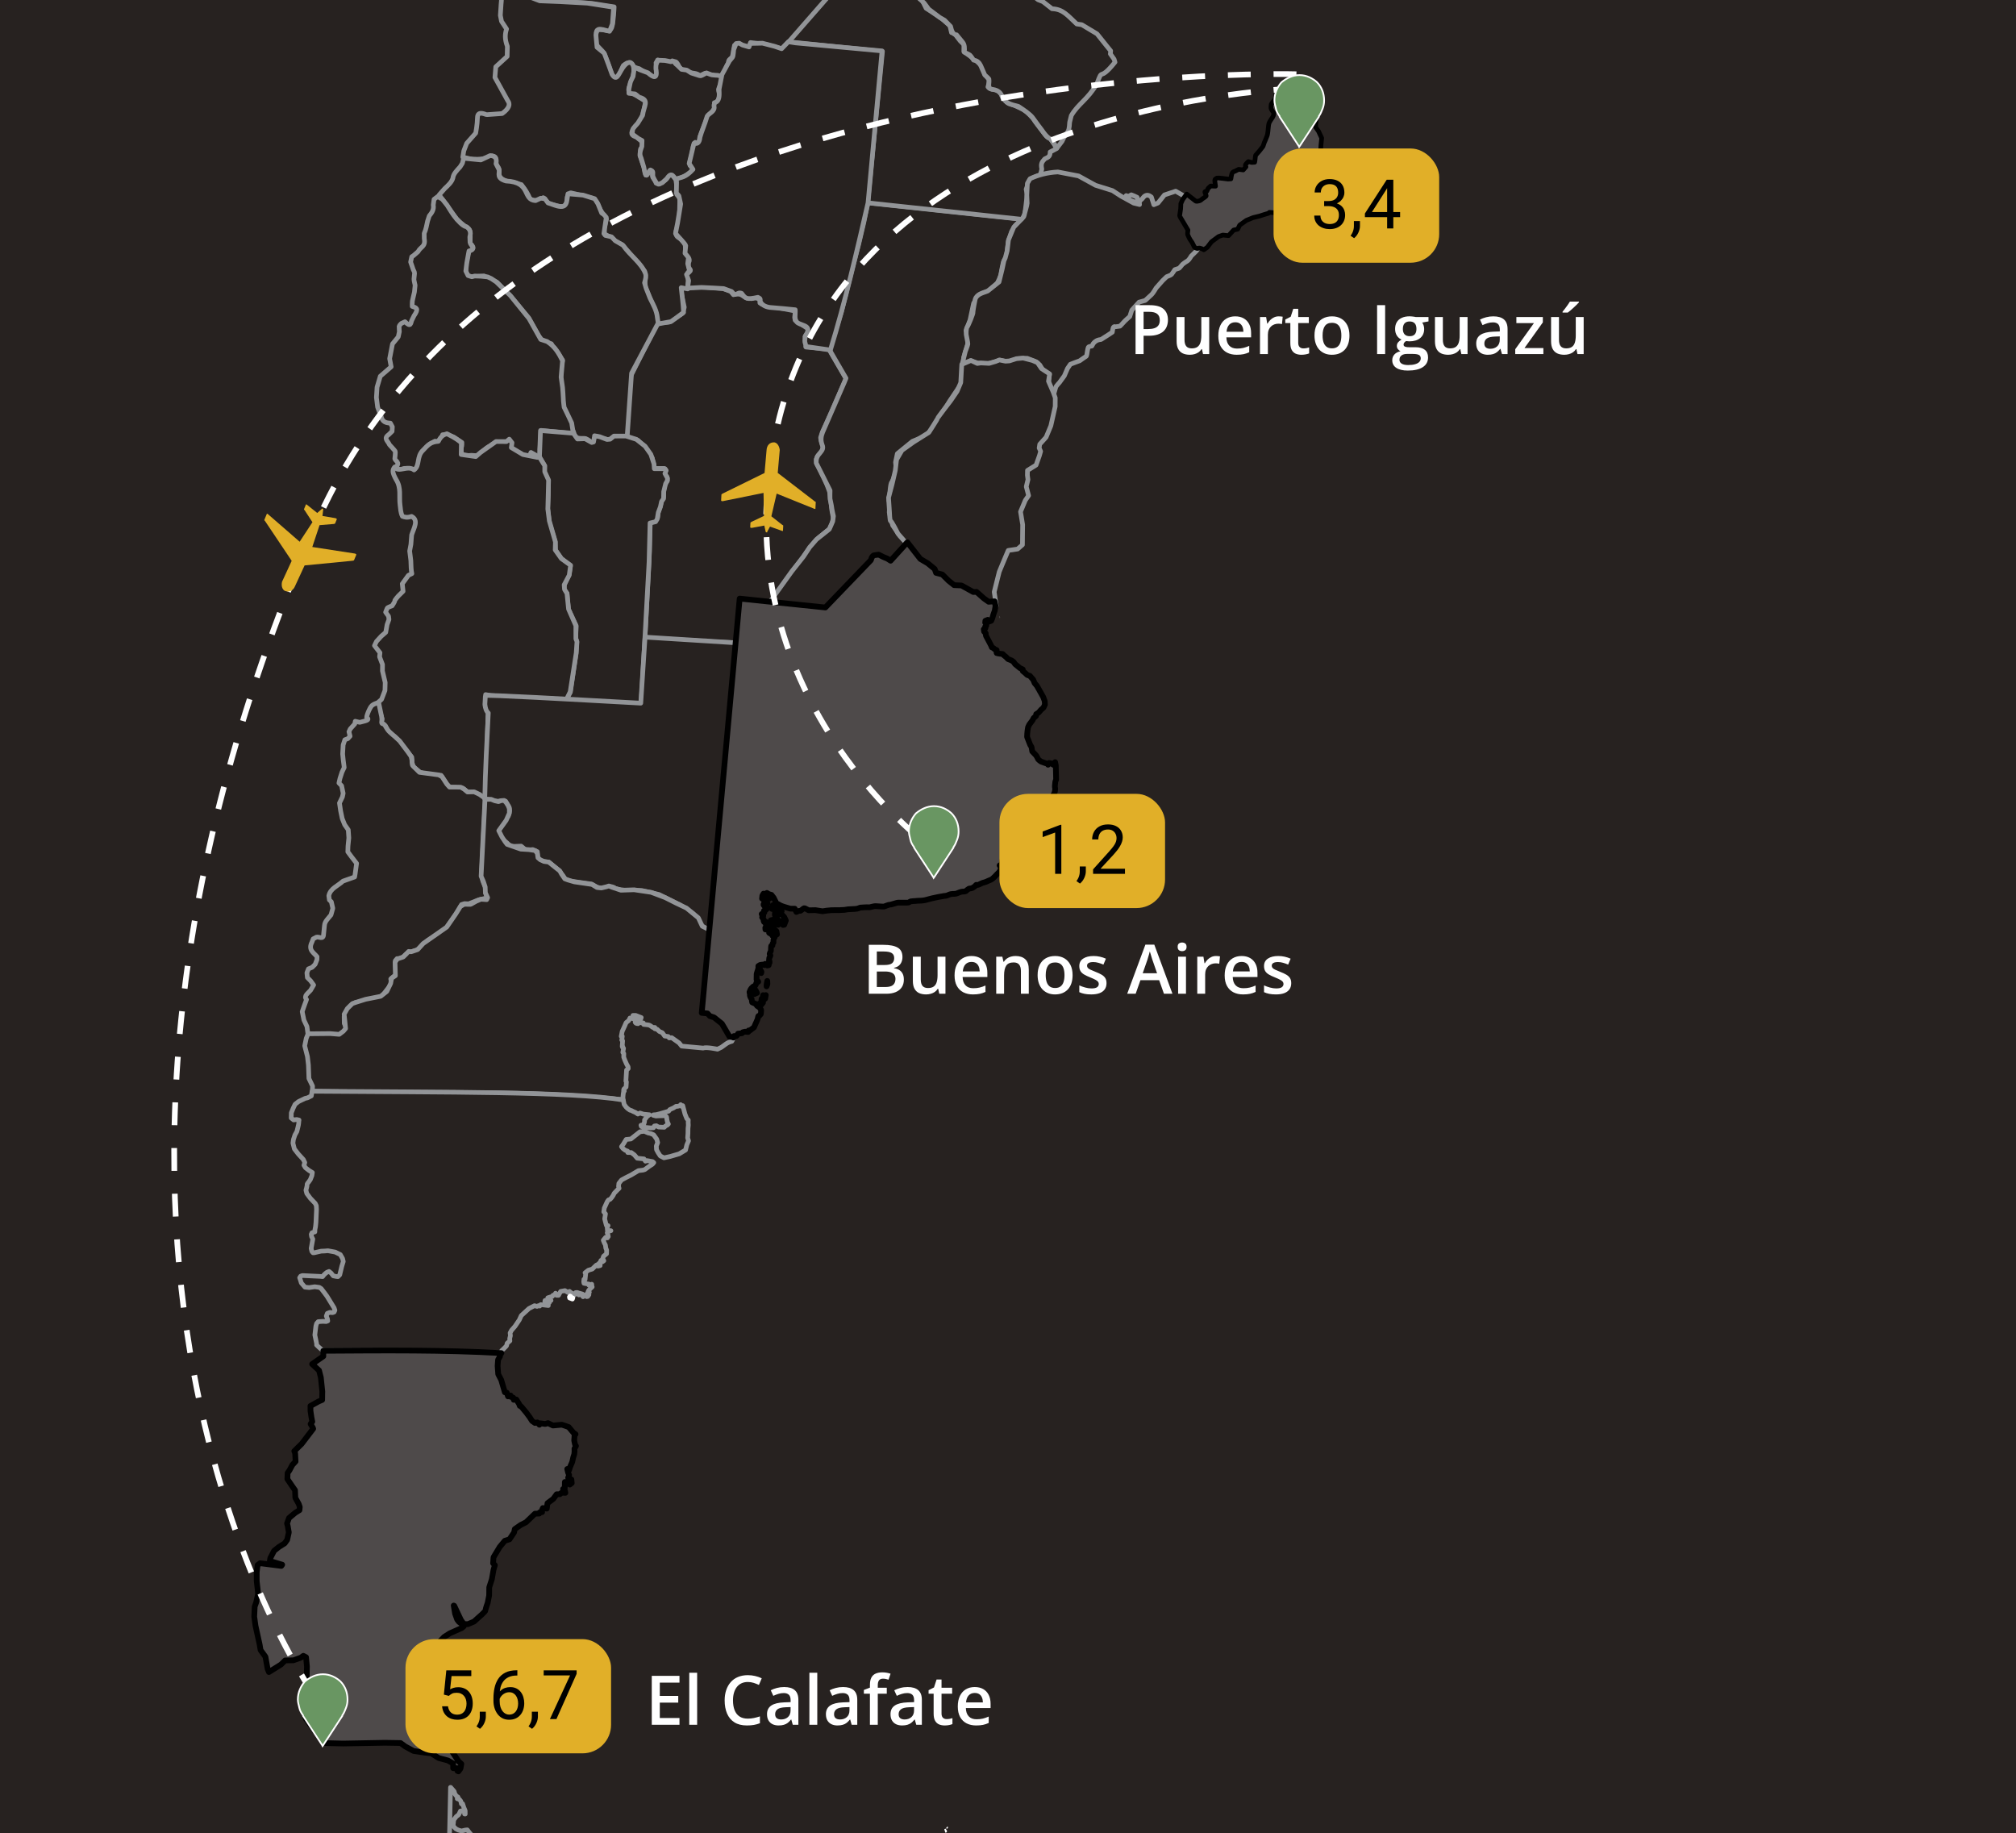 <svg width="353" height="321" viewBox="0 0 353 321" fill="none" xmlns="http://www.w3.org/2000/svg">
<g clip-path="url(#clip0_1624_9737)">
<rect width="353" height="321" fill="#272220"/>
<path d="M145.145 61.137L141.114 60.769L141.274 59.849L140.99 59.279L141.003 58.812L141.445 58.136L141.439 57.523L139.231 56.077L139.142 55.599L139.257 54.458C137.262 54.088 135.273 53.712 133.377 53.257L133.057 53.045L133.024 52.357L132.194 52.129L131.599 52.286L130.691 52.159L129.695 51.555L128.922 51.441L128.428 51.608L127.942 51.019L126.56 50.52L122.941 50.229L120.168 50.348L119.265 50.509L119.357 51.636L119.821 53.807L119.511 54.858L117.21 56.392L115.078 56.575L110.43 65.873L109.71 76.465L111.692 77.096L113.274 78.66L114.211 80.195L114.573 82.032L116.278 82.023L116.56 82.268L116.483 82.692L116.497 83.234L116.78 83.478L116.847 84.17L116.397 84.918L116.24 85.803L116.186 87.022L115.834 87.815L115.606 88.729L115.229 89.772L115.143 90.628L114.599 91.294L113.855 91.58L113.729 96.576C113.493 101.309 113.203 106.587 112.933 111.664C118.59 112.019 124.323 112.39 129.206 112.574L129.805 105.572L134.456 106.11L141.824 95.86L143.323 94.172L145.216 92.633L145.694 91.6L145.915 90.758L145.649 89.326L145.437 87.359L145.255 86.116L144.799 84.881L144.105 83.299L143.514 82.05L142.989 81.169L142.929 80.407L143.114 79.921L143.96 78.961L144.133 78.258L143.768 77.141L143.683 76.627L143.982 75.685L145.554 72.24L147.904 66.818L148.157 66.34L145.145 61.137Z" fill="#272220" stroke="#929497" stroke-width="0.816" stroke-linecap="round" stroke-linejoin="round"/>
<path d="M134.233 106.179L144.625 107.249L153.18 98.542C153.862 97.862 154.702 98.347 155.436 98.682C155.928 99.07 156.403 99.265 156.794 98.5L158.396 96.696L159.293 95.659L157.561 93.838L156.299 91.978L155.704 89.723L155.784 88.113C155.784 88.113 155.616 87.605 155.655 87.493C155.693 87.381 155.891 85.407 155.891 85.407C155.891 85.407 155.971 84.606 156.156 84.394C156.342 84.181 156.816 82.726 156.89 82.531C156.964 82.336 156.804 80.933 156.804 80.933L157.119 79.433L159.769 77.272L162.079 76.319L163.616 74.624L166.237 70.292L168.711 66.61L168.815 65.031L168.728 62.624L169.429 60.267L169.609 59.014L169.146 57.899L169.853 56.033L170.473 53.12C170.473 53.12 171.2 51.863 171.296 51.728C171.391 51.593 173.126 50.929 173.126 50.929L174.631 49.549C174.631 49.549 175.239 48.396 175.29 47.881C175.342 47.366 175.627 46.152 175.68 45.898C175.733 45.643 176.244 44.914 176.244 44.914L176.567 42.23L177.122 40.543L177.834 39.41L178.577 38.82L178.933 38.538L178.95 38.366L151.952 35.488L151.248 38.971L150.344 42.81L149.42 46.3L147.329 54.615L145.248 61.254L148.134 66.225L147.808 67.03L144.041 75.696C143.753 76.4 143.671 77.123 143.959 77.884C144.296 78.622 143.797 79 143.473 79.453C143.03 79.927 142.874 80.474 142.928 81.075L145.345 85.882L145.33 86.574L145.336 87.326L145.54 88.3C145.54 88.3 145.666 88.948 145.676 89.123C145.685 89.297 145.934 90.362 145.934 90.362L145.816 91.275L145.459 92.106L145.212 92.659L142.954 94.455L141.779 95.811L140.685 97.464L138.65 100.034L134.233 106.179Z" fill="#272220" stroke="#929497" stroke-width="0.816" stroke-linecap="round" stroke-linejoin="round"/>
<path d="M151.929 35.516L178.982 38.407L179.453 37.445L179.637 35.95L179.86 34.063L179.68 33.144C179.68 33.144 180.194 31.754 180.249 31.544C180.304 31.333 182.186 30.585 182.186 30.585C182.258 30.321 182.34 29.956 182.421 29.6C182.239 28.732 182.358 28.431 182.941 27.814C183.364 27.58 183.905 27.527 183.88 26.611L185.032 26.006L184.476 25.086L183.879 24.233C183.26 24.167 182.843 23.328 182.358 22.748C182.358 22.748 181.03 21.03 180.977 20.88C180.923 20.73 179.593 19.373 179.593 19.373L177.542 18.411L176.649 18.141C176.002 17.821 175.592 17.026 175.166 16.263C174.372 15.294 173.537 15.976 172.987 15.216C173.094 14.845 173.229 14.509 173.183 13.939L172.425 12.998L172.201 11.823L170.861 10.572L168.765 9.029L168.786 7.805L168.134 7.164L167.5 6.344L167.085 5.726L166.609 5.714L166.322 4.496L164.722 3.111L162.161 1.449L161.51 0.123L160.144 -0.878C160.204 -2.355 159.483 -2.534 158.923 -2.982L157.877 -3.087L155.43 -5.89C154.181 -6.055 155.81 -6.96 154.493 -7.425C154.499 -6.999 152.898 -7.987 152.675 -8.328C152.142 -8.855 151.014 -8.868 150.125 -9.088L149.903 -6.192L137.948 7.31L154.517 9.007L151.929 35.516Z" fill="#272220" stroke="#929497" stroke-width="0.816" stroke-linecap="round" stroke-linejoin="round"/>
<path d="M88.704 -1.767L89.376 -2.349L89.54 -2.62L88.505 -4.201L87.758 -5.933L88.18 -7.08L90.162 -8.827L90.13 -9.875L90.541 -10.23L92.508 -11.15L99.588 -13.755L101.181 -14.352L101.995 -16.684L103.218 -16.309L104.362 -14.79L105.944 -13.226L106.499 -12.306L107.282 -11.614L108.819 -11.641L110.45 -12.27L110.6 -16.146L110.504 -18.245C110.297 -19.231 110.607 -19.811 110.796 -20.486L111.418 -20.568C112.444 -19.927 113.241 -19.505 113.901 -18.806L113.993 -17.68L113.661 -15.732L113.685 -14.612L113.998 -14.329C114.668 -14.397 115.108 -14.226 115.271 -13.769L116.213 -11.945L117.186 -9.398C117.288 -8.67 117.899 -8.171 119.048 -7.914L120.815 -7.52L121.743 -7.248L122.975 -5.935L124.101 -5.606L124.457 -6.435L124.949 -6.926L125.917 -6.721L126.478 -6.196L126.981 -6.11L127.701 -6.83L128.787 -7.118L129.338 -7.855L130.015 -8.148L131.112 -9.227L132.178 -10.345L132.774 -17.311L131.982 -17.57L130.699 -17.699L130.22 -17.675L129.482 -16.776L128.999 -16.717C128.999 -16.717 128.673 -17.542 128.589 -17.73C128.506 -17.919 127.795 -18.314 127.795 -18.314L126.559 -18.222L125.566 -18.177L125.187 -18.827L124.508 -19.868L123.885 -20.796L123.775 -21.743L124.351 -22.73L124.395 -23.843L123.814 -24.514L122.981 -24.705L122.403 -25.736L122.298 -26.395L121.773 -27.276L121.807 -27.957L121.475 -28.387C120.904 -28.718 121.076 -29.194 121.124 -29.647L122.002 -30.928L122.314 -31.653C122.094 -33.045 123.17 -33.494 123.293 -34.617L124.787 -34.9L126.075 -34.483L126.922 -33.75L128.01 -33.388L128.857 -32.655L129.605 -31.608L129.763 -30.799L130.247 -29.85C129.907 -28.947 130.168 -27.696 131.03 -26.096L131.875 -27.381C131.875 -27.381 132.261 -28.855 132.242 -29.001C132.222 -29.147 132.397 -30.21 132.397 -30.21L134.068 -31.916L135.435 -34.338L138.227 -33.95L138.895 -32.802L139.957 -34.209L146.759 -33.023L147.123 -32.23L148.211 -31.184C148.988 -30.316 149.753 -29.334 150.501 -28.18C151.022 -28.098 151.72 -28.218 151.965 -27.817L151.891 -26.744L149.86 -6.123L136.999 8.586L134.413 7.858L131.419 7.45C131.366 8.429 130.622 8.227 129.805 7.901C129.395 7.697 128.988 7.558 128.61 7.925C128.61 7.925 128.401 8.985 128.376 9.235C128.351 9.485 128.193 10.045 128.193 10.045C127.823 10.307 127.442 10.565 127.579 11.065C126.982 11.637 127.023 12.885 126.283 13.457C126.081 13.436 124.441 13.128 124.441 13.128L123.412 12.845L122.552 13.263C122.052 12.805 121.503 12.85 120.968 12.744L119.289 12.143L118.952 11.761C118.262 10.194 117.983 10.932 117.448 11.13C117.041 11.459 116.603 11.24 116.165 11.002L115.158 10.505L114.868 11.016L115.162 12.162L115.066 13.126L114.408 13.564L113.54 13.044L111.904 12.016L111.139 11.831L110.373 10.962C109.81 10.931 109.502 11.196 109.128 11.486C109.128 11.486 108.646 12.554 108.594 12.729C108.348 13.185 107.868 13.834 107.462 13.48C107.112 13.229 106.631 11.56 106.631 11.56C105.498 8.636 106.048 9.594 104.537 7.963C104.141 7.491 104.348 6.107 104.348 6.107C104.348 6.107 104.413 5.465 104.67 5.274C104.928 5.084 106.133 5.313 106.133 5.313C106.133 5.313 106.779 5.665 107.098 4.869C107.416 4.072 107.533 1.202 107.533 1.202L103.639 0.595L98.119 0.222L95.023 0.164L92.403 -0.567L90.646 -1.067L88.704 -1.767Z" fill="#272220" stroke="#929497" stroke-width="0.816" stroke-linecap="round" stroke-linejoin="round"/>
<path d="M115.163 56.728L117.488 56.312C118.394 55.665 119.178 55.095 119.696 54.696C119.626 53.26 119.428 51.811 119.277 50.367L120.414 50.589L120.535 48.367C120.286 47.998 120.298 47.69 120.759 47.489L120.61 46.933L120.415 46.157L120.574 44.912C119.249 44.166 120.953 42.987 118.954 41.687C117.628 41.027 118.869 39.691 118.951 38.661L119.04 34.706L118.523 34.078L118.482 32.452L118.342 31.466C117.86 30.8 117.409 29.973 116.532 31.5L115.62 32.094L114.874 32.055C114.753 31.493 114.21 31.186 114.234 30.732C114.284 29.767 113.884 29.08 113.071 30.65L112.761 29.321L112.05 27.233L112.164 26.091C113.18 24.892 111.997 24.66 111.554 24.013C109.187 23.48 111.992 21.861 112.247 20.84C112.691 19.88 112.817 18.687 113.068 17.751C112.14 17.189 111.151 16.452 110.354 16.254C109.765 15.844 110.278 15.045 110.476 14.357C111.753 11.617 110.412 9.362 108.731 12.381C108.248 13.155 107.924 14.22 107.167 13.017C106.738 11.817 106.307 10.615 105.8 9.313L104.539 8.286L104.345 6.141C104.369 4.881 105.007 5.087 105.599 5.186L106.73 5.479L107.233 4.197L107.427 1.586L107.29 1.248L102.86 0.552L98.079 0.289L94.514 0.148L92.084 -0.78L89.174 -1.684C88.121 -2.006 87.754 -1.604 87.82 -0.415C87.839 -0.269 87.753 0.588 87.739 0.73C87.725 0.873 87.61 2.699 87.61 2.699L87.813 3.728L88.701 5.078C88.427 5.9 88.346 6.837 88.84 8.118L88.8 9.879L86.811 11.698L86.659 13.556L88.909 17.637C89.375 18.227 89.194 18.965 87.934 19.881C87.623 19.921 85.36 20.055 85.221 20.078C85.082 20.1 83.632 19.269 83.604 20.564C83.576 21.858 83.295 23.307 83.295 23.307L81.718 25.095L81.212 26.413L81.033 27.512L82.699 27.895C83.867 27.907 85.032 27.865 86.168 27.306C86.93 27.412 86.831 27.696 86.803 28.451C87.109 29.426 87.539 29.171 87.386 30.454C87.534 31.817 89.7 31.885 91.29 32.322C91.854 33.066 92.418 33.809 92.779 34.814C93.432 35.204 94.18 35.251 95.117 34.616C95.633 34.924 95.203 35.022 96.266 35.74C97.543 35.867 99.369 37.117 99.319 34.533C99.319 34.533 99.638 33.736 99.941 33.767C100.245 33.797 103.8 34.73 103.8 34.73L104.455 35.336L105.159 36.811L105.93 37.969L106.198 38.357L105.794 40.009L105.839 40.915C105.839 40.915 106.411 41.333 106.677 41.395C106.944 41.458 107.746 42.295 107.746 42.295C107.746 42.295 108.629 42.671 108.855 42.802C109.081 42.932 112.885 47.493 112.885 47.493L112.981 50.277L114.585 54.005C114.885 54.773 115.07 55.691 115.163 56.728Z" fill="#272220" stroke="#929497" stroke-width="0.816" stroke-linecap="round" stroke-linejoin="round"/>
<path d="M82.335 27.822L81.187 27.707L80.963 28.585L80.557 29.229C79.985 29.857 79.358 30.478 79.307 31.158C79.118 31.875 78.474 32.448 77.858 33.03L76.896 34.122L79.953 38.319C82.397 40.844 82.403 39.105 82.32 42.592C83.292 43.477 82.699 43.754 82.042 44.005C82.042 44.005 81.629 46.09 81.545 46.586C81.702 47.334 81.178 48.378 82.821 48.479L84.747 48.312L87.054 49.444L89.432 51.916L92.569 55.653L94.331 58.82L94.814 59.445L95.649 59.961L96.546 60.195C96.546 60.195 96.769 60.686 96.901 60.735C97.032 60.783 98.509 63.057 98.509 63.057L98.265 64.474L98.189 66.592L98.344 67.761L98.424 68.669L98.551 70.123L98.496 71.019C99.256 72.846 100.065 74.795 100.475 75.757C100.732 76.883 101.443 76.754 102.285 76.758C103.19 76.763 104.022 78.401 104.052 76.799C104.507 76.093 105.142 76.704 105.777 76.936C106.179 76.673 106.437 77.306 107.091 76.733C107.529 76.35 108.93 76.438 109.82 76.405L110.586 65.348L115.252 56.556L115.105 55.641C115.005 54.39 114.358 53.309 113.813 52.197L113.134 50.471L112.855 49.507C113.047 48.891 113.187 48.319 113.006 47.868C112.238 45.96 110.385 44.816 109.082 42.932L107.729 42.148L107.081 41.47L105.981 41.216L105.74 40.904L106.161 38.063L105.765 37.591L105.351 37.298L104.695 35.683L104.136 34.798L102.086 34.16L99.45 33.932C99.154 35.262 99.496 36.758 97.135 35.934L95.949 35.527L95.409 34.788L94.667 34.714L93.773 35.129C91.412 34.995 93.128 31.873 88.594 31.692C86.888 31.195 87.483 30.423 87.393 29.734L86.852 28.67C86.99 27.946 86.931 27.324 85.836 27.236L84.19 28.008L82.335 27.822L82.335 27.822Z" fill="#272220" stroke="#929497" stroke-width="0.816" stroke-linecap="round" stroke-linejoin="round"/>
<path d="M69.293 81.784L70.026 82.29L70.838 82.011L71.656 82.021C72.209 82.266 72.765 82.406 73.333 81.612L73.613 79.839L73.894 79.074L75.103 77.898L76.156 77.247C77.306 77.522 77.499 76.912 77.496 76.121L78.415 76.141L79.466 76.534L80.873 77.468C80.873 77.468 80.913 78.084 80.783 78.359C80.472 79.426 81.014 79.915 82.555 79.726L83.572 79.792C84.783 79.136 85.248 77.589 87.394 78.049L88.522 78.018L89.027 77.745L89.391 78.537L90.062 79.325C90.062 79.325 91.153 80.011 91.287 80.024C91.422 80.038 92.003 80.024 92.003 80.024L92.696 79.914L92.97 79.221L93.906 79.747L94.603 80.609C95.552 81.653 95.29 80.83 95.451 80.658L95.075 79.648L94.553 78.731L94.721 75.361L100.391 75.929L100.101 74.062L99.313 72.398L98.775 71.3C98.775 71.3 98.623 70.096 98.641 69.917C98.659 69.739 98.507 67.85 98.507 67.85L98.247 66.023L98.499 63.166C97.882 61.944 97.249 60.727 95.802 59.797L94.679 59.432L92.626 55.768L89.379 51.768L86.892 49.357L85.998 48.763L85.377 48.485L84.23 48.37L83.109 48.329L82.618 48.46L81.958 48.25L81.561 47.453L81.737 46.03L82.117 43.942C83.496 43.576 82.361 42.958 82.301 42.448C82.301 42.448 82.282 41.617 82.262 41.471C82.542 40.594 82.213 40.106 81.722 39.723C81.357 39.634 80.957 39.489 79.979 38.396C79.149 37.395 78.806 36.717 78.284 35.921L77.435 34.863L76.627 34.421L76 34.899L75.866 35.894C76.013 36.69 75.617 37.26 75.163 37.806L74.868 38.712C74.701 39.428 74.61 40.152 74.278 40.852L74.287 41.789C74.568 43.235 73.589 43.22 73.207 44.059L72.385 44.769L72.094 44.956L71.9 45.873L72.376 47.254C72.376 47.254 72.61 47.638 72.588 47.852C72.567 48.066 72.499 48.743 72.484 48.886C72.47 49.029 72.685 49.951 72.685 49.951C72.685 49.951 72.581 50.985 72.567 51.128C72.552 51.27 72.225 52.499 72.203 52.713C72.182 52.927 72.159 53.501 72.178 53.647C72.906 53.892 73.39 53.988 72.49 55.299L72.104 56.089C71.906 56.516 71.988 57.433 70.92 56.331L70.277 56.627C70.277 56.627 69.9 56.985 69.886 57.128C69.871 57.271 69.928 58.069 69.928 58.069L69.734 58.986L68.724 60.218L68.226 62.798L68.492 64.23L66.589 65.877L66.021 67.802L65.91 69.592L66.116 71.27L66.516 72.391C66.516 72.391 66.73 72.628 66.739 72.882C66.933 73.906 67.616 74.05 68.356 74.088L68.701 74.735L68.656 75.523L68.052 76.111C67.08 76.78 67.964 77.245 68.184 77.854C68.184 77.854 69.107 78.847 69.194 79C69.281 79.153 69.129 80.327 69.129 80.327C69.277 80.782 70.152 81.001 69.293 81.784Z" fill="#272220" stroke="#929497" stroke-width="0.816" stroke-linecap="round" stroke-linejoin="round"/>
<path d="M99.164 122.499L99.874 121.201L100.857 114.454L100.993 112.414L100.794 111.674L100.901 109.594L100.029 107.742L99.548 106.757L99.344 104.719L99.291 103.885L98.74 103.253L98.826 102.397L99.657 100.571L99.871 99.116L98.298 97.805L97.286 96.335L97.196 94.849L96.151 91.322L95.908 88.991L96.005 86.659L96.019 84.138L95.314 82.662L95.358 81.55L94.458 79.983L94.646 75.389L100.394 75.858L101.112 76.866L102.446 76.82L103.607 77.476L103.922 77.4L104.071 76.587L104.1 76.301L105.004 76.464L106.285 76.952L106.836 76.9L107.504 76.354L109.618 76.35L111.435 76.928L112.951 78.125L113.967 79.559L114.515 81.236L114.568 82.07L116.442 82.077L116.65 82.386L116.428 82.904L116.889 83.743L116.846 84.171L116.556 84.683L116.211 86.09L116.191 87.312L115.833 87.817L115.639 88.734L115.266 89.741L115.084 90.876L114.798 91.352L113.82 91.578L113.651 98.37C113.206 106.443 112.758 115.055 112.247 123.27L99.164 122.499Z" fill="#272220" stroke="#929497" stroke-width="0.816" stroke-linecap="round" stroke-linejoin="round"/>
<path d="M66.175 123.012L66.62 125.039L66.912 125.861L66.777 126.532L67.503 127.109L67.954 128.055L69.369 129.241L72.103 132.578L72.145 133.519L72.408 134.301L73.544 135.208L74.795 135.658L77.239 135.758L78.244 137.3L78.767 137.857L81.07 138.016L81.92 138.714L82.906 138.74L84.218 139.592L84.824 140.013L85.01 139.852L85.465 124.765L84.965 123.634L85.03 121.623L86.001 121.793L98.844 122.575L99.2 122.431L99.841 121.126L100.899 114.315L101.028 112.346L100.838 111.858L100.831 109.552L99.553 106.649L99.281 103.92L98.843 103.192L98.786 102.393L99.67 100.716L99.913 98.975L98.291 97.804L97.216 96.291L97.254 94.89L96.19 91.216L95.921 89.136L96.054 84.069L95.383 82.597L95.385 81.552L94.418 79.978L94.1 80.091L91.56 79.584L89.534 78.372L89.653 77.519L89.171 76.894L88.685 77.314L86.845 77.31L84.166 79.203L83.307 79.946C82.456 79.824 81.605 79.703 80.753 79.582L80.788 77.531C80.279 77.121 79.866 76.745 78.254 75.945C77.753 76.101 77.253 76.269 76.757 77.272C75.358 77.392 74.972 77.88 74.04 78.873C72.898 79.984 73.561 81.51 72.505 82.286C71.393 81.395 69.719 82.841 69.113 81.766C68.674 82.296 68.669 82.728 69.368 83.989C70.299 85.453 69.849 86.941 70.049 88.417C70.145 89.075 70.121 89.721 70.464 90.404C70.859 90.529 71.191 90.709 72.064 90.42C73.36 91.076 72.465 92.454 72.08 93.664L71.95 95.309L71.731 96.475L71.937 98.154C71.972 98.975 71.971 99.88 72.117 100.441L71.508 100.741L70.439 102.219L70.58 103.53L69.748 104.348C69.748 104.348 69.096 105.075 69.115 105.221C69.135 105.367 68.655 106.075 68.655 106.075C68.655 106.075 67.843 106.354 67.794 106.493C67.746 106.633 67.521 107.186 67.521 107.186L68.03 107.886L68.108 108.47L67.779 109.374L67.542 110.719L66.758 111.397L65.915 112.322L65.57 113.044L66.536 114.293L66.464 115.007L66.977 116.355L66.967 117.471L67.446 119.5L67.407 120.902L66.808 122.463L66.175 123.012Z" fill="#272220" stroke="#929497" stroke-width="0.816" stroke-linecap="round" stroke-linejoin="round"/>
<path d="M53.922 181.053L59.399 181.169C59.816 180.978 60.23 180.819 60.702 180.074L60.278 179.203L60.264 177.977C61.057 176.09 61.276 176.112 62.246 175.545C63.848 175.241 65.587 175.113 66.893 174.426L67.678 173.388L68.573 172.288L68.422 171.408L68.982 170.924L69.348 170.673L69.22 168.21L69.529 167.845C70.258 168.007 70.606 167.546 71.028 167.118C71.439 166.7 72.131 166.636 72.911 166.418L73.834 165.718L74.93 164.639L77.835 162.876L80.012 159.852L80.808 158.382L81.335 158.219L82.048 158.254L82.934 157.911L83.787 157.564L84.87 157.312L85.356 157.217L85.03 156.391L84.965 155.34L84.528 154.251L84.33 152.826L84.986 139.814L83.967 139.099L83.024 138.644L81.862 138.672L81.263 138.18L80.684 137.834L79.766 137.814L78.709 137.816L78.249 137.301L77.392 135.99L76.809 135.68L73.445 135.234C73.445 135.234 72.484 134.273 72.296 134.11C72.108 133.947 72.126 133.085 72.126 133.085L71.984 132.458L71.388 131.605L69.973 129.734L69.1 128.926C69.1 128.926 68.814 128.718 68.253 128.193C67.692 127.668 67.543 127.113 67.294 126.872C67.046 126.631 66.75 126.854 66.841 126.286C66.932 125.719 66.704 124.939 66.704 124.939L66.312 123.062L65.897 123.129C65.897 123.129 65.416 123.29 65.141 123.522C64.689 123.904 64.028 125.733 64.245 125.666C64.245 125.666 64.827 125.976 63.985 126.216C63.143 126.456 62.971 126.475 62.971 126.475L62.205 126.29L62.125 126.75L61.32 127.642L61.101 128.125L61.296 128.901L60.912 129.331L60.38 129.53L60.085 130.437L59.995 132.013L60.097 133.032L60.269 134.383L59.88 135.208L59.532 136.29L59.349 137.101L59.812 137.579L60.089 138.904L59.957 139.539L59.441 140.605L59.643 141.994L59.919 143.319L60.356 144.407L60.982 145.299L61.079 146.713L60.936 148.14L60.904 149.146L61.534 150.001L62.439 151.173L62.182 153.057L62.098 153.553L60.048 154.284C59.189 155.109 57.838 155.535 57.575 156.846L57.673 157.577L58.015 157.899L58.276 159.042L57.955 160.199C57.51 160.788 56.86 161.313 56.817 162.03L56.66 163.6C56.623 164.615 55.849 163.965 55.417 164.087L54.842 164.39L54.612 164.98C53.917 166.367 54.963 166.81 55.517 167.52L55.501 168.023L55.179 168.855L54.649 169.379L54.009 169.639L53.736 170.332L53.822 171.169L54.379 171.729L54.919 172.468L54.384 173.387C53.958 173.909 53.104 174.388 53.675 175.009L53.254 176.156L52.917 177.131L53.213 178.602L53.747 179.736L53.922 181.053Z" fill="#272220" stroke="#929497" stroke-width="0.816" stroke-linecap="round" stroke-linejoin="round"/>
<path d="M84.884 139.875L85.653 140.024L86.587 140.225L87.056 140.309L88.056 140.193L88.525 140.276L89.168 141.349L89.242 141.969L89.014 142.883L88.138 143.804L87.442 144.959L87.034 145.639L87.582 146.63L88.719 147.537L89.434 148.221L91.248 148.15L92.129 148.887L93.267 148.749L94.083 149.119L94.148 150.17L94.702 150.766L96.146 150.983L97.938 152.495L98.572 153.315L98.957 153.894L99.738 154.261L103.572 154.789L104.508 155.315L105.495 155.666L106.142 155.335L106.869 155.228C106.869 155.228 107.345 155.239 107.627 155.484C107.909 155.728 109.428 155.88 109.428 155.88L112.39 155.925L115.388 156.621L119.026 158.427L121.391 159.997L122.826 162.014L123.985 163.032L124.678 162.921C126.346 146.071 127.672 129.438 129.177 112.571L112.948 111.557L112.199 123.119C99.453 122.417 84.975 121.592 84.989 121.798L84.907 123.303C84.97 123.971 85.132 124.525 85.502 124.84C85.258 129.802 84.977 134.716 84.884 139.875Z" fill="#272220" stroke="#929497" stroke-width="0.816" stroke-linecap="round" stroke-linejoin="round"/>
<path d="M109.082 192.54C109.038 191.915 109.198 191.113 109.198 191.113L109.312 191.04L109.191 190.915L109.24 190.694L109.623 190.338L109.686 189.442L109.594 189.292L109.707 187.358L110 187.105L109.978 186.792L109.729 186.345L109.424 185.665L109.213 185.109L109.224 184.461L109.056 184.275L109.182 183.554L109.011 183.396L109.051 183.259L108.948 183.221L109.02 182.241L108.873 182.114L108.966 181.446L108.778 181.456L108.944 180.598L109.388 179.628L109.632 179.06L110.097 178.684L110.3 178.253L111.164 178.424L111.012 178.071L110.826 177.798L111.307 177.79L112.283 178.17C112.214 178.506 112.01 178.758 111.497 178.648C111.149 178.574 110.984 179.25 111.723 179.242L111.768 179.049L112.643 179.108L112.697 179.368C113.581 179.488 113.583 179.332 114.299 179.894L114.671 179.904L114.649 180.127L115.066 180.225L115.455 180.602L115.967 180.823L116.389 181.401L117.02 181.492L117.183 181.734L117.614 181.692L118.909 182.611L119.36 183.164L123.141 183.515C123.644 183.283 125.63 183.708 125.63 183.708L126.303 183.381C126.924 182.974 127.282 182.533 128.141 182.332L131 177L131 176.5L128 175C127.133 174.152 124.886 175.728 125 175L124.694 163.024L122.968 162.178L122.278 160.702L120.207 159.001L118.399 158.142L116.443 157.157L114.001 156.236L111.03 155.797L108.727 155.877L107.152 155.352L106.614 155.129L106.145 155.28L105.299 155.477L104.533 155.4L103.653 154.861L100.576 154.411L99.409 154.069L98.895 153.876L98.337 153.059L98.02 152.492L96.068 150.943L95.252 150.833L94.614 150.544L94.195 150.192L94.086 149.419L93.708 148.93L92.604 148.763L91.199 148.679L90.502 148.44L88.801 147.846L88.47 147.418L87.891 146.543L87.334 145.444L88.637 143.628L89.188 142.387L89.187 141.597L88.973 141.068L88.627 140.526L88.264 140.151L87.754 140.185L87.283 140.363L86.631 140.213L85.99 139.952L84.922 139.958L84.24 153.424L84.632 154.308L84.959 155.3L84.99 156.318L85.385 157.175L85.216 157.525L84.21 157.452L83.401 157.794L82.413 158.344L81.266 158.342L80.614 158.727L79.787 160.055L78.225 162.323L74.094 165.208L73.134 166.268L71.974 166.659L71.554 166.589L71.076 167.105L70.603 167.565L69.554 167.911L69.175 168.494L69.234 170.84L68.576 171.282L68.404 172.195L67.73 173.594L66.658 174.445L64.017 174.97L62.254 175.526L61.7 175.725L60.813 176.595L60.26 177.583L60.398 178.866L60.516 180.09L60.123 180.558L59.401 181.106L57.787 180.973L53.941 181.01L53.619 181.824L53.355 183.122L53.834 185.003L54.005 186.486L54.09 188.835L54.73 190.168L54.694 191.067C80.1 191.574 90.588 190.763 109.082 192.54Z" fill="#272220" stroke="#929497" stroke-width="0.816" stroke-linecap="round" stroke-linejoin="round"/>
<path d="M87.824 236.89L87.839 236.488L88.204 236.148L88.686 235.658L88.809 235.186L89.283 234.777L89.247 234.37L89.374 233.872L89.321 233.382L89.57 232.923L90.174 232.23L90.922 231.121L91.279 230.35L92.625 229.114L93.59 228.618L94.036 228.744L94.304 228.609L94.5 228.683L94.678 228.432L96.011 228.592L95.954 228.398L95.816 228.25L95.747 227.92L95.395 227.885L95.438 227.701L95.988 227.81L95.949 227.94L96.191 228.072L96.189 227.83L96.483 227.698L95.984 227.594L95.918 227.238L96.365 227.094L96.706 226.994L96.828 226.791L97.219 226.696L97.271 226.432L97.463 226.801L97.793 226.807L98.168 226.118L98.92 225.979L99.447 226.3L99.721 226.113L99.954 226.325L100.148 226.424L100.374 226.958L100.494 226.782L100.714 226.616L100.794 226.328L101.051 226.3L101.273 226.376L101.176 226.581L101.364 226.734L101.421 226.417L101.99 226.582L101.913 226.843L102.096 227.05L102.592 226.669L102.813 226.746L102.733 227.034L102.915 226.998L103.124 226.696L102.91 226.54L102.94 226.247L103.192 226.273L103.012 226.039L103.159 225.839L103.412 225.595L103.694 225.328L103.481 225.172L103.637 225.134L103.613 224.862L103.497 225.012L103.385 225.108L103.113 225.027L103.132 224.841L102.255 224.699L102.206 224.425L102.249 223.999L102.448 224.046L102.549 223.034L102.439 222.861L103.019 222.408L103.701 222.207L104.406 221.525L104.646 221.415L104.695 221.689L105.086 221.594L105.078 221.163L104.869 221.222L105.092 221.03L105.227 220.694L105.483 220.934L105.731 220.744L105.601 220.516L105.541 220.348L105.682 219.959L106.209 219.527L106.223 218.883L106.078 218.546L106.006 218.001L105.793 217.576L105.632 217.157L106.038 216.659L106.36 216.746L106.384 216.506L106.51 216.519L106.444 216.162L106.322 215.855L106.5 215.603L106.969 215.489L106.362 215.455L106.32 214.859L106.473 214.605L106.173 214.548L106.025 213.995L105.879 213.416L106.018 212.542L105.722 212.19L105.815 211.526L106.174 210.729C106.174 210.729 106.448 210.03 106.674 210.053C106.901 210.075 107.359 209.314 107.359 209.314L107.55 208.93L108.091 208.365L108.4 208.074L108.306 207.742L108.36 207.209L108.827 206.61L109.58 206.202L110.518 205.731L111.79 204.971L112.562 204.886L112.903 204.786L113.673 204.218L114.245 203.845L114.476 203.572L114.265 203.389L113.29 203.211L113.025 203.319L112.759 202.915L111.978 202.837L111.575 202.797L111.074 202.209L110.529 201.805L109.919 201.798L109.893 201.553L109.475 201.403L109.074 201.094L108.826 200.773L109.182 200.271L109.64 199.51L110.462 199.431L112.065 198.166L112.837 198.082C112.837 198.082 113.589 198.453 113.743 198.442C113.897 198.43 114.455 198.701 114.455 198.701L114.99 199.454L115.158 200.063L114.92 200.658L114.957 201.307L115.236 201.819L115.611 202.395L116.265 202.729L117.358 202.489L118.931 202.028L120.042 201.359L120.259 200.466L120.56 199.744L120.406 199.244L120.461 198.443L120.471 197.583L120.527 197.024L120.502 196.51L120.517 196.108L120.261 195.868L119.936 195.055L119.696 194.143L119.548 193.59L119.381 193.735L119.183 193.419L119.089 193.598L118.645 193.715L118.365 193.714L117.929 193.993L117.29 194.278L117.084 194.554L116.402 194.755L115.511 195.015L114.885 195.167L114.423 195.202L114.365 195.277L114.861 195.407L115.372 195.378L116.419 195.348C116.419 195.348 116.509 195.465 116.635 195.477C116.761 195.49 116.763 195.974 116.763 195.974L116.887 196.525L117.036 196.809L116.839 197.004L116.545 197.136L116.317 197.383L115.304 197.335L114.92 197.108L114.584 197.155L114.426 197.462L113.914 197.492L112.705 197.37L112.31 197.25L112.23 197.027L112.7 196.913L112.849 196.443L112.858 196.095L113.272 195.518L113.713 195.185L112.655 195.079L112.063 194.885L111.689 195.063L111.26 194.778L110.917 194.636L110.53 194.435L110.306 194.386L109.902 194.104L109.624 193.834L109.288 193.37L109.136 192.602C99.797 191.073 78.008 191.27 54.646 191.069L54.513 191.89L53.843 192.226L53.426 192.319L52.276 192.876L51.668 193.353L51.347 194.02L51.009 194.847L50.994 195.76L51.418 196.099L51.935 196.016L52.358 196.112C52.358 196.112 52.291 196.536 52.3 196.699C52.309 196.861 51.979 198.119 51.979 198.119L51.638 198.73L51.381 199.511L51.292 200.148L51.546 201.169L52.245 202.072L53.117 203.02L53.369 203.557L53.22 204.026L53.482 204.456L54.12 204.95L54.695 205.303L54.617 205.833L54.343 206.532L54.046 206.96C54.046 206.96 53.734 207.278 53.768 207.443C53.803 207.608 53.572 208.391 53.572 208.391L53.717 208.97L54.345 209.814L55.197 210.706L55.387 211.102L55.423 211.751L55.323 214.027L55.245 214.799L55.144 215.3L55.129 215.702L54.919 215.762L54.632 215.841L54.502 216.124L54.562 216.533L54.774 216.958L54.483 218.596L54.609 219.12L54.814 219.356L55.018 219.35L56.242 219.069C56.242 219.069 56.626 219.053 56.83 219.047C57.034 219.04 57.42 218.998 57.42 218.998L58.695 219.233L59.593 219.673L59.982 220.357L60.108 220.881L59.843 221.742L59.492 223.213L59.18 223.532L58.878 223.502L58.354 223.395L57.971 222.9L57.618 222.622L57.246 222.773L56.998 222.964L56.717 223.231L56.483 223.531L56.029 223.485L52.964 223.34L52.649 223.443L52.468 223.72L52.624 224.193L52.758 224.637L53.397 225.373L54.128 225.446L55.109 225.303L55.913 225.411L56.247 225.632L56.81 226.361L57.258 226.971L58.505 229.005L58.641 229.422L58.509 229.732L58.218 229.837L57.764 229.791L57.315 229.962L57.141 230.429L57.342 230.96L57.386 231.287L57.12 231.395L56.538 231.363L55.719 231.415L55.432 231.736L55.308 232.208L55.128 233.75L55.352 234.821L55.452 235.342L55.436 235.502L55.878 235.923L56.51 236.471C68.432 236.424 78.033 236.617 87.824 236.89Z" fill="#272220" stroke="#929497" stroke-width="0.816" stroke-linecap="round" stroke-linejoin="round"/>
<path d="M99.812 226.934L99.931 227.003L99.973 227.121L100.141 227.233L100.3 227.268L100.228 227.451L99.899 227.323L99.742 227.269L99.708 227.075L99.812 226.934Z" fill="#ECECEC" stroke="white" stroke-width="0.816" stroke-linecap="round" stroke-linejoin="round"/>
<path d="M111.996 12.203L111.086 11.752L110.855 13.385C110.855 13.385 110.431 14.208 110.376 14.418C110.321 14.629 110.119 15.618 110.119 15.618L110.115 16.338L111.196 16.446C111.196 16.446 111.767 16.864 111.922 17.023C113.824 17.504 112.71 18.555 112.526 20.182L111.67 21.573C111.67 21.573 110.794 22.495 110.772 22.709C110.751 22.923 110.697 23.458 110.697 23.458L111.777 24.25L112.424 24.604L112.387 25.645C112.189 26.273 111.862 26.869 112.255 27.649L112.739 29.282C113.15 32.09 113.506 29.857 113.884 29.757C114.522 30.033 114.247 30.226 114.321 30.846C114.394 31.141 114.775 31.756 114.775 31.756C115.293 32.68 115.573 32.062 115.942 32.017L116.767 31.271C117.677 29.858 117.93 31.119 118.424 31.401C119.907 30.992 120.573 30.392 121.378 29.824C121.347 29.46 120.815 28.974 120.815 28.974L120.761 28.5L121.158 26.919L121.399 25.538L121.733 24.923C122.617 25.382 122.402 24.418 122.549 23.924L123.929 20.351L124.69 19.563L125.245 18.79L125.167 18.205C125.167 18.205 125.476 17.84 125.625 17.711C125.775 17.582 126.026 16.779 126.026 16.779L125.815 15.821C125.631 15.217 127.731 13.159 125.228 13.168C125.228 13.168 124.789 13.124 124.655 13.111C124.52 13.097 123.701 12.763 123.701 12.763C123.701 12.763 122.868 13.255 122.695 13.274C122.523 13.293 122.031 13.1 122.031 13.1L121.04 12.784L120.239 12.271L119.331 12.144L118.555 11.382C118.133 11.159 117.897 10.316 117.488 10.806L116.452 10.595L115.196 10.541L114.877 11.337C114.877 11.337 114.802 12.086 114.889 12.239C115.118 13.9 114.405 13.585 113.441 12.743L111.996 12.203Z" fill="#272220" stroke="#929497" stroke-width="0.816" stroke-linecap="round" stroke-linejoin="round"/>
<path d="M151.805 -26.575C152.61 -25.317 153.04 -23.999 154.222 -22.801C154.384 -22.377 154.59 -22.388 154.701 -21.456C155.822 -20.404 157.009 -19.506 158.023 -18.205C158.386 -17.473 158.597 -16.425 159.694 -16.164C161.107 -15.895 160.54 -15.577 160.966 -15.244C161.65 -14.943 162.433 -14.716 162.36 -13.843C162.895 -12.67 163.453 -11.508 165.208 -10.964L166.631 -8.84C168.318 -8.166 169.061 -5.697 169.958 -6.993C171.599 -7.447 171.86 -6.705 172.252 -6.079L173.198 -5.984L174.235 -5.447C178.891 -4.096 178.894 -2.17 181.774 -0.044L182.626 0.293L184.206 1.533C186.12 1.586 186.923 2.699 188.541 4.201L189.415 4.324L192.084 5.925L193.872 8.158L194.479 8.903L194.425 9.438L195.082 10.368L195.235 10.888C192.275 14.574 193.206 11.548 192.06 14.677C190.476 17.414 188.752 18.194 187.581 20.245L187.294 21.406C187.171 23.68 186.834 22.727 185.973 24.732L185.109 25.87L183.965 24.35C183.064 23.931 182.517 22.799 181.817 21.974L180.798 20.574C180.316 19.962 179.347 19.3 178.333 18.634C176.77 18.224 176.298 18.147 175.495 17.017C175.303 16.271 174.78 15.811 173.892 15.667C172.721 15.537 173.311 14.621 173.155 13.828C173.069 13.675 172.44 13.144 172.44 13.144L171.72 11.487C171.482 10.983 171.13 10.601 170.486 10.534C170.486 10.534 169.983 9.764 169.825 9.64C169.667 9.516 168.852 9.146 168.852 9.146C168.931 8.43 168.905 7.817 168.551 7.387L167.488 6.091C166.933 6.122 166.633 5.507 166.442 4.618L165.391 3.54L164.553 3.06L162.619 1.605L161.808 0.515L160.437 -0.776C159.82 -1.19 160.612 -2.532 158.019 -3.18L157.096 -4.173C156.515 -4.878 155.951 -5.662 155.292 -5.986C155.124 -6.068 154.96 -5.868 154.77 -6.135C155.321 -7.302 154.572 -7.568 153.38 -7.572C153.258 -8.339 152.533 -8.65 151.63 -8.828L150.074 -8.948L151.805 -26.575Z" fill="#272220" stroke="#929497" stroke-width="0.816" stroke-linecap="round" stroke-linejoin="round"/>
<path d="M185.229 30.106L188.853 30.804L191.82 32.44L194.788 33.369L196.274 34.336L198.508 35.563L199.538 35.815C199.365 35.047 199.938 35.005 200.151 34.612C200.569 34.076 201.053 34.032 201.605 34.498L202.033 35.842L202.766 35.544L203.893 34.133L205.858 33.474L207.421 34.374L208.026 35.815C208.026 35.815 208.743 36.408 208 36.5C207.978 36.721 209.449 37 209.449 37L208.591 37.5L208.591 38.5L209.5 38.5L210 39.5L210 41.5L211 42L209.449 43.983L208.591 44.827C207.924 45.935 207.956 45.534 207.035 46.306C206.951 46.447 206.478 46.957 206.478 46.957L205.713 47.215C205.713 47.215 205.256 47.913 205.137 48.049C205.018 48.186 204.288 48.447 204.288 48.447L203.587 49.121L202.437 50.419C202.437 50.419 201.885 51.367 201.654 51.567C201.422 51.767 200.53 52.606 200.53 52.606L199.444 52.907L198.89 53.521L198.178 54.304L197.82 55.421C197.82 55.421 196.973 56.154 196.812 56.361C196.651 56.568 196.104 57.108 196.104 57.108L195.319 57.215C194.861 57.023 194.846 57.653 194.766 58.164L193.938 58.712L192.773 59.451C192.135 59.492 191.735 59.763 191.438 60.135L191.182 60.593C191.182 60.593 190.648 60.651 190.564 60.791C190.479 60.931 190.374 61.627 190.374 61.627C190.374 61.627 190.3 62.363 190.154 62.423C190.008 62.483 189.059 63.168 189.059 63.168L188.183 63.49L187.415 63.785L186.919 64.515L186.369 65.798L185.512 66.977C185.512 66.977 184.923 67.587 184.866 67.804C184.809 68.022 184.49 69.104 184.49 69.104L183.606 67.046L183.753 65.573L182.542 64.671L182.058 63.879L181.409 63.331L179.852 62.728L178.154 62.819L176.548 63.401L175.104 63.071L174.05 63.411L172.86 63.701L171.219 63.574L169.925 63.147L168.86 63.598L168.5 63.673L169.031 61.533C169.031 61.533 169.459 60.424 169.477 60.24C169.495 60.056 169.203 58.762 169.186 58.575C169.17 58.387 169.154 57.493 169.354 57.254C169.554 57.014 170.437 54.871 170.389 54.644C170.342 54.415 170.754 52.413 170.754 52.413C171.042 51.463 172.153 51.279 172.94 50.959L174.928 49.373L175.459 47.233L175.792 45.667L176.017 45.17L176.356 43.902L176.579 42.029L177.508 39.78L178.527 38.73C178.527 38.73 179.301 38.027 179.327 37.769C179.353 37.511 179.874 35.816 179.858 35.629C179.841 35.441 179.793 34.173 179.793 34.173L179.895 32.101C179.895 32.101 180.278 31.433 180.363 31.293C181.75 30.644 183.334 30.208 185.229 30.106Z" fill="#272220" stroke="#929497" stroke-width="0.816" stroke-linecap="round" stroke-linejoin="round"/>
<path d="M198.089 34.109L197.569 34.392L197.197 34.243L197.264 34.621C197.797 35.045 198.347 35.288 198.908 35.418L199.247 35.191L199.101 34.545L198.597 34.308L198.089 34.109Z" fill="#272220" stroke="#929497" stroke-width="0.816" stroke-linecap="round" stroke-linejoin="round"/>
<path d="M174.444 106.055L174.087 103.64L174.968 100.122L175.664 98.445L176.539 96.376L178.182 96.132L179.029 95.399L179.066 91.87L178.695 89.603L179.529 87.604L180.105 86.77L179.698 85.205L179.998 83.971L179.897 83.218L179.913 82.364L181.413 81.436L182 79.785L182.217 79.026L181.959 78.443L182.06 77.784L183.168 76.557L184.002 74.558L184.763 71.177L184.775 69.654L184.418 68.652L183.589 66.748L183.787 65.466L182.367 64.543L181.662 63.505L180.786 63.12L179.14 62.695L177.968 62.801L176.733 63.197L176.06 63.242L174.991 63.023L174.331 63.291L173.207 63.625L171.737 63.552L171.13 63.64L170.021 63.119L168.404 63.812L168.226 66.992L167.58 68.526L166.466 70.162C166.466 70.162 164.164 73.128 164.149 73.275C164.134 73.423 162.637 75.726 162.637 75.726L159.934 77.426L157.926 78.861L156.99 80.477L156.763 82.387L156.206 84.785L155.583 87.139L155.751 89.684C155.751 89.684 155.801 91.287 155.948 91.228C156.094 91.168 157.239 93.439 157.239 93.439L158.659 95.068L161.368 98.574L163.681 100.07L164.188 100.975L165.77 101.692L166.798 103.021L168.203 103.386L169.51 104.037L171.322 104.553L172.305 105.283L173.28 106.087L174.077 106.204L174.444 106.055Z" fill="#272220" stroke="#929497" stroke-width="0.816" stroke-linecap="round" stroke-linejoin="round"/>
<path d="M135.798 159.924L135.711 159.75L135.67 160.159L135.769 160.471L135.742 160.744L136.022 160.799L136.325 161.16L136.426 161.198L136.833 161.293L137.026 161.45L137.106 161.954L137.317 161.92L137.6 161.178L137.429 160.803L137.299 160.542L137.109 160.358L136.945 160.176L135.798 159.924Z" fill="#4E4A4A" stroke="black" stroke-linecap="round" stroke-linejoin="round"/>
<path d="M135.312 158.498L135.251 158.85L135.386 159.056L135.169 159.145L135.602 159.244L135.923 159.165L136.48 159.579L136.539 159.778L136.876 159.536L136.611 159.317L136.258 159.199L136.234 158.921L135.532 158.906L135.293 158.689L135.313 158.499L135.312 158.498Z" fill="#4E4A4A" stroke="black" stroke-linecap="round" stroke-linejoin="round"/>
<path d="M134.238 158.033L134.004 158.285L134.025 158.589L134.24 158.529L134.233 158.335L134.407 158.159L134.238 158.033Z" fill="#4E4A4A" stroke="black" stroke-linecap="round" stroke-linejoin="round"/>
<path d="M135.371 161.34C135.371 161.34 135.614 161.255 135.603 161.364C135.592 161.473 135.522 161.658 135.522 161.658L135.707 161.897L135.486 162.013L135.261 161.659L134.839 161.452L134.975 161.135L135.296 161.057L135.371 161.34Z" fill="#4E4A4A" stroke="black" stroke-linecap="round" stroke-linejoin="round"/>
<path d="M135.965 161.592L136.296 161.68L136.271 161.927L135.965 161.592Z" fill="#4E4A4A" stroke="black" stroke-linecap="round" stroke-linejoin="round"/>
<path d="M134.597 157.298L134.724 157.338L134.599 157.023L134.406 156.866L134.597 157.298Z" fill="#4E4A4A" stroke="black" stroke-linecap="round" stroke-linejoin="round"/>
<path d="M132.333 173.425L132.128 173.652L132.087 174.061L132.361 173.923L132.55 173.859L132.333 173.425Z" fill="#4E4A4A" stroke="black" stroke-linecap="round" stroke-linejoin="round"/>
<path d="M134.348 171.754L134.237 172.349L134.227 172.706L134.371 172.307L134.348 171.754Z" fill="#4E4A4A" stroke="black" stroke-linecap="round" stroke-linejoin="round"/>
<path d="M133.626 174.243L133.551 174.731L133.354 174.876L133.316 175.258L133.283 175.585L133.101 175.842L132.957 175.718L132.907 175.96L133.094 176.172L133.33 175.893L133.598 175.562L133.551 175.254L133.518 175.058L133.75 175.082L133.904 174.849L133.729 174.777L133.794 174.646L133.981 174.857L134.095 174.235L133.836 174.485L133.626 174.243Z" fill="#4E4A4A" stroke="black" stroke-linecap="round" stroke-linejoin="round"/>
<path d="M133.246 169.992L133.031 170.053L133.284 170.381L133.332 170.166L133.246 169.992Z" fill="#4E4A4A" stroke="black" stroke-linecap="round" stroke-linejoin="round"/>
<path d="M158.872 94.951L161.147 97.864L162.467 98.645L163.663 99.629L163.903 100.302L164.999 100.592L166.083 101.673L167.062 102.456L168.352 102.513L170.419 103.657L171 103.643L172.283 104.781L173.111 105.368L174.14 105.289L174.31 106.048L174.27 106.385L174.182 106.917L173.946 107.577L173.74 108.277L173.562 108.692L173.172 108.833L172.965 108.524L172.538 108.697L172.506 109.018L172.728 109.185L172.689 109.577L172.502 109.738L172.545 109.995L172.253 110.182L172.315 110.584L172.594 110.864L172.607 111.082L172.649 111.338L173.538 113.013L173.674 113.35L173.968 113.488L174.122 113.648L174.513 113.831C174.513 113.831 174.425 114.363 174.56 114.376C174.695 114.39 175.13 114.469 175.13 114.469L175.569 114.513L175.754 114.712L176.164 115.041L176.503 115.399L177.127 115.642L177.477 115.893L177.745 116.281L178.595 116.978L179.084 117.207L179.089 117.496L179.499 117.825L179.872 118.186L180.334 118.341L180.914 119.011L181.161 119.613L181.557 120.084L181.818 120.543L182.657 122.032L182.927 122.744L182.967 123.36L182.708 123.911L182.297 124.266L181.872 124.764L181.435 125.044L181.403 125.365L180.993 125.72L180.781 126.131L180.23 126.869L180.015 127.316L179.92 127.919L179.867 128.454L179.843 129.028L180.06 129.59L180.386 130.415L180.62 130.8L180.748 131.569L181.396 132.246C181.396 132.246 181.664 132.633 181.713 132.818C181.763 133.003 182.274 133.343 182.274 133.343L183.097 133.642L183.431 133.711L183.514 133.9L183.682 133.592L184.083 133.668L184.467 133.923L184.635 133.94L184.641 133.544L184.753 133.448L184.868 133.999L184.919 136.203L184.921 136.527C184.921 136.527 184.795 136.767 184.781 136.909C184.767 137.052 184.734 137.373 184.713 137.587C184.691 137.801 184.764 138.096 184.764 138.096L184.721 138.524L184.618 138.874L184.451 139.182L184.61 139.63L184.418 140.187L184.091 140.731C184.091 140.731 183.959 140.682 183.796 140.954C183.632 141.226 183.115 141.967 183.115 141.967L182.73 142.072L182.466 142.658C182.466 142.658 182.096 142.945 181.977 143.113C181.858 143.282 181.437 143.744 181.437 143.744C181.437 143.744 181.172 144.006 181.158 144.148C181.144 144.291 180.973 144.634 180.973 144.634C180.973 144.634 180.744 144.539 180.628 144.672C180.512 144.804 180.409 145.154 180.409 145.154L180.414 145.442L180.135 145.847L179.833 146.141L179.133 147.007L178.743 147.377C178.743 147.377 178.64 147.498 178.494 147.592C178.348 147.685 178.247 147.675 178.105 147.733C177.963 147.791 177.855 147.852 177.855 147.852L177.691 148.124C177.691 148.124 177.515 148.178 177.298 148.3C177.082 148.423 176.781 149.041 176.781 149.041C176.781 149.041 176.463 149.153 176.381 149.289C176.3 149.425 176.075 149.619 175.922 149.784C175.769 149.948 175.54 150.538 175.54 150.538L175.501 150.931L175.357 151.348L175.031 151.532L175.239 151.841C175.239 151.841 175.255 152.023 175.2 152.233C175.144 152.444 174.91 152.744 174.91 152.744C174.91 152.744 174.761 152.874 174.608 153.038C174.455 153.203 174.265 153.4 174.265 153.4C174.265 153.4 173.732 153.959 173.555 154.014C173.38 154.068 172.807 154.335 172.807 154.335C172.807 154.335 172.557 154.454 172.347 154.505C172.137 154.556 171.999 154.578 171.782 154.701C171.565 154.823 171.243 154.971 171.108 154.957C170.973 154.944 170.947 154.87 170.828 155.038C170.708 155.206 170.675 155.202 170.492 155.328C170.309 155.454 170.342 155.458 170.062 155.537C169.781 155.617 169.825 155.514 169.608 155.636C169.392 155.759 169.202 155.956 169.202 155.956C169.202 155.956 169.157 156.06 168.846 156.1C168.535 156.141 168.536 156.062 168.013 156.246C167.67 156.366 167.476 156.503 167.169 156.509C166.861 156.514 166.794 156.507 166.516 156.551C166.24 156.596 166.198 156.664 165.88 156.776C165.562 156.888 165.36 156.868 165.36 156.868L164.319 157.052L163.169 157.297L161.978 157.61C161.978 157.61 161.492 157.706 161.117 157.704C160.742 157.702 160.431 157.743 160.259 157.762C160.086 157.781 159.678 157.776 159.468 157.827C159.258 157.878 159.24 158.056 158.832 158.051C158.423 158.047 157.981 158.038 157.741 158.05C157.501 158.062 157.336 158.01 157.021 158.086C156.707 158.163 156 158.416 155.831 158.399C155.662 158.382 154.809 158.729 154.809 158.729C154.809 158.729 154.161 158.736 153.52 158.672C152.879 158.607 152.475 158.892 152.137 158.858C151.8 158.824 150.597 158.919 150.597 158.919C150.597 158.919 150.235 159.136 149.687 159.152C149.14 159.169 148.728 159.201 148.489 159.213C148.249 159.224 147.964 159.34 147.522 159.332C147.079 159.324 147.379 159.389 146.326 159.356C145.273 159.323 144.022 159.557 144.022 159.557L142.78 159.361L141.585 159.386C141.585 159.386 140.942 158.997 140.803 159.019C140.664 159.041 140.206 159.536 140.074 159.487C139.943 159.437 139.442 159.676 139.442 159.676L139.158 159.107L138.374 159.1L137.282 158.775C137.282 158.775 136.753 158.614 136.497 158.444C136.241 158.274 136.005 158.25 135.918 158.097C135.831 157.945 135.464 157.187 135.464 157.187L135.071 156.68L134.64 156.564L134.286 156.349L133.961 156.532L133.932 156.818L133.753 156.908L133.812 156.661L133.695 156.47L133.49 156.809L133.437 157.345L133.767 157.45L133.803 157.777C133.803 157.777 134.183 158.068 133.902 158.148C133.621 158.228 133.701 158.452 133.701 158.452L134.003 158.843L134.472 158.926L134.129 159.287L133.769 159.468L133.842 159.763L133.618 159.957L133.371 160.04L133.455 160.229L133.65 160.32L133.595 160.531L133.449 160.624L133.69 160.936L133.699 161.19L133.779 161.414L133.937 161.538L134.056 161.369L134.237 161.604L134.107 161.879L134.356 162.063L134.717 162.099L134.949 162.123L134.97 162.427L135.217 162.314L135.36 162.439L135.711 162.832L135.95 163.049L136.05 163.609L135.609 163.592L135.365 163.43L135.352 163.292L134.966 163.253L135.027 162.901L134.855 162.801L134.567 162.552L134.4 162.398L134.005 162.441L134.026 162.746L134.39 162.755L134.712 162.925L134.671 163.333L134.94 163.498L135.234 163.693C135.234 163.693 135.169 163.823 135.298 163.836C135.427 163.849 135.524 163.914 135.524 163.914L135.663 164.093L135.543 164.246L135.427 164.62L135.438 165.034C135.438 165.034 135.329 165.078 135.29 165.212C135.25 165.346 135.257 165.539 135.257 165.539L135.04 165.627C135.04 165.627 134.973 166.034 134.988 166.145C135.002 166.257 135.001 166.532 134.91 166.661C134.819 166.789 134.769 167.032 134.769 167.032L134.899 167.293L134.791 167.584C134.791 167.584 134.711 167.604 134.697 167.74C134.684 167.876 134.664 168.067 134.648 168.231C134.632 168.394 134.743 168.323 134.743 168.323L134.744 168.571L134.587 168.583L134.651 168.727L134.598 168.997L134.357 169.055L134.116 168.866L133.97 168.769L133.87 168.979L133.54 168.891L133.091 168.956L132.785 169.146L132.789 169.367L133.056 169.558L132.762 169.639L132.689 169.852L132.868 170.145L132.613 170.092L132.489 170.548L132.471 171.51L132.77 171.898L132.439 172.085C132.439 172.085 132.368 172.271 132.357 172.38C132.347 172.489 132.184 172.555 132.184 172.555L132.075 173.122L131.878 172.745L131.59 173.019L131.408 173.276L131.236 173.699L131.318 174.176C131.318 174.176 131.256 174.279 131.406 174.597C131.557 174.915 131.637 174.896 131.626 175.005C131.615 175.114 131.706 175.508 131.706 175.508L132.355 175.794L132.557 176.116L133.045 176.441C133.045 176.441 133.103 176.639 133.201 176.704C133.299 176.769 133.274 177.014 133.274 177.014L133.22 177.559L132.955 177.863C132.955 177.863 132.803 177.82 132.763 177.954C132.724 178.088 132.713 178.197 132.668 178.385C132.623 178.574 132.226 179.415 132.226 179.415L132.022 179.89L131.628 180.181L131.318 180.425L131.083 180.429C131.083 180.429 131.107 180.707 130.978 180.694C130.849 180.681 130.462 180.642 130.462 180.642L130.062 180.74L129.914 180.918L129.229 180.987C129.229 180.987 129.031 181.408 128.928 181.397C128.824 181.387 128.509 181.41 128.509 181.41C128.509 181.41 128.527 181.495 128.487 181.628C128.448 181.762 128.258 181.578 128.258 181.578L127.742 181.526L126.408 179.245L125.034 178.144L124.302 177.905L123.879 177.45L122.873 177.349L129.515 104.809L144.521 106.367L152.49 98.08L152.64 97.627C152.64 97.627 152.856 97.291 152.964 97.247C153.072 97.203 153.863 97.116 153.863 97.116L154.681 97.529L155.381 97.82L155.944 98.179L158.872 94.951Z" fill="#4E4A4A" stroke="black" stroke-linecap="round" stroke-linejoin="round"/>
<path d="M175.04 107.823L174.928 108.024L174.991 108.127L175.034 108.247L175.136 108.141L175.093 108.021L175.04 107.823Z" fill="#4E4A4A"/>
<path d="M207.511 34.35L207.077 34.955L206.766 35.657C206.766 35.657 206.754 36.305 206.726 36.584C206.698 36.864 206.567 37.64 206.556 37.751C206.545 37.862 206.891 38.405 206.891 38.405L208.009 40.294C208.009 40.294 207.919 40.933 207.957 41.078C207.996 41.223 208.373 41.993 208.565 42.21C208.756 42.427 209.127 43.253 209.127 43.253C209.127 43.253 209.519 43.603 209.826 43.464C210.134 43.326 210.787 43.73 210.787 43.73L211.389 43.311L212.127 42.341L213.366 41.422L214.113 41.159L215.117 41.259L216.016 40.278L216.725 40.123L217.062 39.424L218.24 38.583L219.408 38.108L220.557 37.828L221.274 37.59L222.127 37.337L222.275 37.183L223.176 37.245L223.763 37.248L224.643 35.926L225.426 35.835L226.005 35.639L226.089 35.337L226.668 34.888L227.398 34.792L227.722 34.486L228.224 35.072L228.634 34.972L228.735 34.503L229.8 33.453L230.24 32.793L230.38 32.187L230.303 31.897L230.111 31.68L230.228 31.044L229.997 30.682L230.037 29.756L230.594 27.922L230.826 27.466L231.222 26.716C231.222 26.716 231.284 25.566 231.301 25.399C231.317 25.231 231.424 24.17 231.424 24.17L230.875 22.988L230.361 22.259C230.361 22.259 230.407 21.531 230.427 21.336C230.447 21.14 230.49 19.904 230.502 19.792C230.513 19.68 230.648 19.13 230.551 19.036C230.453 18.941 229.95 18.102 229.95 18.102L229.559 17.216L229.298 16.626L228.864 16.696C228.864 16.696 228.451 16.823 228.327 16.727C228.203 16.63 227.893 16.26 227.893 16.26C227.893 16.26 227.77 16.163 227.635 16.178C227.5 16.192 226.916 16.698 226.916 16.698L226.577 16.889L226.162 16.763C226.162 16.763 226.037 16.413 225.891 16.539C225.745 16.665 225.075 16.965 225.075 16.965L224.348 16.497L224.085 16.189L223.452 16.125C223.452 16.125 223.468 16.493 223.451 16.661C223.434 16.828 223.31 17.267 223.156 17.477C223.002 17.687 222.599 18.239 222.599 18.239C222.599 18.239 222.528 18.683 222.556 18.939C222.584 19.196 223.059 19.779 223.059 19.779C223.059 19.779 222.98 20.307 222.886 20.439C222.793 20.57 222.507 21.021 222.507 21.021C222.507 21.021 222.225 21.444 222.176 21.665C222.127 21.885 222.111 22.053 222.083 22.332C222.055 22.611 222.049 22.667 222.013 23.03C221.976 23.392 221.93 23.585 221.89 23.722C221.85 23.858 221.601 24.483 221.534 24.617C221.466 24.751 221.333 25.02 221.247 25.349C221.161 25.679 221.044 25.78 220.953 25.884C220.863 25.988 220.525 26.433 220.525 26.433C220.525 26.433 220.253 26.745 220.163 26.848C220.072 26.952 219.862 27.185 219.862 27.185C219.862 27.185 219.822 27.322 219.797 27.573C219.772 27.824 219.76 27.935 219.744 28.103C219.727 28.27 219.686 28.408 219.686 28.408L219.176 28.441L218.577 28.297C218.577 28.297 218.078 28.754 218.061 28.921C218.044 29.089 218.165 29.214 218.165 29.214L217.684 29.758L216.894 29.65C216.894 29.65 216.359 29.935 216.247 29.98C216.136 30.026 215.893 30.058 215.765 30.27C215.637 30.483 215.526 31.318 215.526 31.318L215.016 31.352C215.016 31.352 213.226 31.116 213.114 31.161C213.003 31.206 212.719 31.375 212.705 31.515C212.691 31.654 212.837 32.599 212.837 32.599L211.986 32.571L211.545 32.977L211.307 33.489C211.307 33.489 210.964 33.455 210.973 33.625C210.983 33.795 211.19 34.126 211.202 34.268C211.215 34.41 210.676 34.723 210.562 34.796C210.448 34.87 210.264 35.105 210.019 35.165C209.772 35.225 209.47 35.307 209.323 35.18C209.176 35.052 208.705 34.695 208.705 34.695L207.789 33.983L207.511 34.35Z" fill="#4E4A4A" stroke="black" stroke-width="0.816" stroke-linecap="round" stroke-linejoin="round"/>
<path d="M78.534 338.7L79.156 338.501L79.696 338.405L80.224 338.084L80.81 337.544L81.175 337.431L81.32 337.745L81.941 337.919L84.071 338.208L85.586 338.285L87.602 338.3L89.34 338.623L90.336 338.574L90.611 339.013L90.955 339.458L92.088 340.17L92.695 340.119L92.999 339.551L93.547 339.381L94.56 339.521L95.465 338.975L95.751 338.592L95.454 338.376L97.039 338.459L97.208 338.888L97.203 339.299L97.483 339.327L98.019 338.932L98.642 338.358L98.956 338.053L98.921 338.76L99.147 338.97L99.875 338.07L100.159 337.35L100.546 335.967L100.948 335.483L100.076 335.359L99.002 335.475L96.932 335.642L95.888 335.463L95.322 335.107L94.54 334.43L93.618 333.739L93.161 333.356L92.661 333.044L92.142 332.918L92.063 332.648L91.727 332.465L91.493 332.329L91.327 331.863L91.01 331.495L90.486 331.068L90.162 330.774L89.913 330.786L89.244 330.046L88.428 329.702L87.846 329.158L87.151 328.676L86.826 328.382L86.723 327.997L86.461 327.784L86.151 327.342L85.784 327.118L85.82 326.41L85.698 326.211L85.397 326.032L84.85 325.49L84.173 324.824L84.037 324.773L84.063 324.513L83.735 324.256L83.476 324.006L83.242 323.87L82.796 323.376L82.829 323.043L82.649 322.726L82.752 322.399L82.442 321.957L82.482 321.212L82.164 320.844L81.82 320.398L81.462 320.437L80.809 320.595L80.224 320.425L79.787 320.194L79.34 319.7L79.381 319.293L79.444 318.663L79.893 318.072L80.315 317.74L80.627 317.098L81.273 317.013L81.354 317.62L81.459 317.63L81.449 317.031L81.22 316.484L81.002 315.826L80.789 315.842L80.693 315.383L80.442 315.059L80.064 314.946L80.199 314.66L79.933 314.485L79.652 314.119L79.521 313.657L78.981 313.042L78.918 312.961L78.883 312.957C78.735 321.545 78.421 330.175 78.534 338.7Z" fill="#272220" stroke="#929497" stroke-width="0.816" stroke-linecap="round" stroke-linejoin="round"/>
<path d="M79.354 309.6L80.359 309.602L80.092 310.072L80.271 310.157L80.635 309.662L80.779 308.848L80.29 308.401L79.282 306.874L78.59 305.644L78.049 304.462L77.51 302.949L77.012 301.97L76.618 301.201L76.332 301.239L76.016 301.572L75.584 302.126L75.163 301.321L75.623 301.433L76.023 300.876L76.303 300.904L77.014 301.009L77.044 300.713L75.508 295.054L75.689 294.509L75.504 294.158L75.172 294.025L75.133 293.789L75.586 293.337L75.824 292.532L75.543 291.575L75.773 290.537L76.13 289.479L76.57 288.528L77.099 287.32L77.765 286.624L78.738 285.992L80.873 285.046L81.217 284.748C81.217 284.748 80.971 284.69 80.957 284.523C80.942 284.356 80.381 284.001 80.381 284.001L80.048 283.57L79.681 282.538L79.446 281.122L79.536 281.164L80.701 283.635L81.194 284.348L81.912 284.387L82.993 283.931L83.752 283.244C83.752 283.244 85.02 282.177 85.012 281.945C85.004 281.712 85.392 280.656 85.392 280.656L85.648 279.355L85.665 277.931L86.121 276.517L86.41 274.888L86.651 274.05L86.339 273.72L86.413 272.667L87.505 270.852L88.396 269.781L89.206 269.53L90.017 268.318L90.139 267.734L91.184 267.009L92.11 266.538L93.673 265.036L94.428 265.013L94.48 264.819L94.924 264.764L94.895 264.429L95.059 264.048L95.739 264.149L95.865 263.2L96.883 262.44L97.466 261.636L98.031 261.626L98.341 261.358L98.996 261.391L98.936 261.053L98.593 260.72L98.892 260.551L98.904 259.491L99.746 259.542L99.769 259.943L100.11 259.678L100.048 259.042L99.481 258.753L99.654 258.273L99.477 257.857L99.322 257.212L99.647 257.41L99.83 256.831L100.199 255.973L100.371 255.194L100.554 254.616L100.6 254.156L100.587 253.657L100.854 253.187L100.691 252.938L100.542 252.227L100.6 251.337L100.778 251.123L100.397 250.852L99.585 249.876L98.949 249.646L98.372 249.456L96.82 249.599L95.952 249.18L95.466 249.331L94.6 249.211L94.449 249.461L94.081 249.059L93.664 249.15L93.166 248.802L92.759 248.164L92.179 247.376L91.339 246.363L91.11 246.142L91.013 246.165L90.891 245.821L90.404 245.043L89.959 245.098L89.871 244.724L89.446 244.582L89.407 244.346L88.952 244.499L88.735 243.848L88.397 243.78L87.765 241.628L87.239 240.613L87.132 239.176L87.209 238.09L87.552 237.494L87.475 237.321L87.797 236.922C77.724 236.351 67.159 236.448 56.614 236.517L56.613 237.478L54.656 238.841L55.862 239.957L56.179 241.183L56.435 243.629L56.412 245.119L55.788 245.388L54.36 246.174L54.368 247.037L54.536 248.181L54.681 248.925L54.39 249.327L54.765 249.962L54.839 250.168L52.816 252.817L51.529 254.081L51.679 254.461L51.755 255.894L51.192 256.501L50.689 257.446L50.36 257.91L50.317 258.967L51.11 260.141L51.659 260.926L51.714 262.257L52.298 263.311L52.494 263.861L52.438 264.42L51.702 264.877L50.606 265.795L50.259 266.755L50.374 267.165L50.573 268.312L50.287 269.61L49.848 270.229L48.844 270.858L47.992 271.536L47.328 272.829L47.248 273.318L49.411 273.966L49.264 274.184L45.545 273.711L45.105 274.032L44.949 275.277L44.95 276.835L45.083 278.009L45.199 279.049L44.858 280.574L44.596 281.31L44.515 283.059L44.733 284.64L45.467 287.963L45.623 288.908L46.478 290.088L46.861 292.215L47.087 292.769L49.196 291.455L49.928 290.732L51.373 290.711L52.675 290.245L53.115 289.924L53.592 290.171L53.745 291.778L53.7 293.796L53.472 295.133L53.963 297.437L53.763 298.18L53.563 298.923L53.195 299.782L53.577 300.98L54.904 302.772L57.075 305.211L60.081 305.28L67.375 305.149L70.131 305.193L70.98 305.808L72.409 306.582L74.418 306.883L75.506 306.992L76.804 307.818L78.424 308.246L79.344 308.769L79.354 309.6Z" fill="#4E4A4A" stroke="black" stroke-linecap="round" stroke-linejoin="round"/>
<path d="M165.439 320.327C165.478 320.321 165.509 320.303 165.528 320.269C165.564 320.271 165.586 320.303 165.557 320.329C165.534 320.354 165.563 320.38 165.581 320.398C165.607 320.421 165.641 320.435 165.653 320.469C165.673 320.506 165.703 320.538 165.721 320.577C165.741 320.61 165.742 320.651 165.731 320.687C165.724 320.728 165.679 320.738 165.653 320.766C165.633 320.78 165.621 320.811 165.606 320.817C165.555 320.653 165.49 320.491 165.439 320.327Z" fill="#CFCFCF" stroke="white" stroke-width="0.17" stroke-linecap="round" stroke-linejoin="round"/>
<path d="M165.897 319.913C165.912 319.965 165.914 320.024 165.877 320.068C165.855 320.102 165.777 320.128 165.754 320.092C165.789 320.059 165.85 320.045 165.866 319.996C165.875 319.968 165.886 319.941 165.897 319.913Z" fill="#CFCFCF" stroke="white" stroke-width="0.17" stroke-linecap="round" stroke-linejoin="round"/>
<path d="M145.401 61.285L141.1 60.668C141.101 60.369 140.984 60.135 140.931 59.878C140.871 59.583 141.017 59.202 140.953 58.981C142.384 56.948 140.554 57.109 139.653 56.508C138.976 55.934 139.316 55.016 139.247 54.237L137.227 54.035L134.785 53.827C133.846 53.691 133.341 53.29 133.101 52.729C133.217 52.158 132.897 52.203 132.711 52.058C130.738 52.488 130.569 52.323 129.86 51.364C128.976 51.01 129.009 52.168 128.099 51.038L126.709 50.527L124.925 50.423L122.824 50.324L120.384 50.451L120.587 49.133L120.202 48.054C121.661 46.906 120.34 47.575 120.587 45.973C120.942 45.309 120.394 44.905 119.941 44.347L120.073 43.022C120.038 42.726 118.886 41.593 118.283 40.872L118.642 39.049C118.823 37.94 119.005 36.83 119.187 35.721L118.874 34.277L118.431 33.786L118.472 31.969L118.43 31.332C119.31 30.998 120 31.136 121.342 29.654L120.672 28.62L121.517 25.099C121.977 25.159 122.444 25.243 122.575 24.015C122.794 23.157 123.443 21.673 123.823 20.348C124.176 19.78 125.277 19.499 125.02 18.566C124.974 18.403 125.15 18.201 125.079 17.983C126.048 17.791 125.951 16.675 125.915 15.613L126.417 13.061L127.709 10.7C127.709 10.7 128.151 10.149 128.27 10.012C128.389 9.876 128.472 8.695 128.472 8.695L128.896 7.622L129.43 7.563L129.996 7.881L131.158 8.22L131.36 7.608L133.51 7.564L135.636 8.111L136.861 8.531L138.038 7.311L139.319 7.514L154.446 8.918L151.992 35.513C150.006 44.125 148.028 52.738 145.401 61.285Z" fill="#272220" stroke="#929497" stroke-width="0.816" stroke-linecap="round" stroke-linejoin="round"/>
<path d="M118.977 302H114.125V293.434H118.977V294.617H115.531V296.943H118.76V298.121H115.531V300.811H118.977V302ZM122.07 302H120.688V292.883H122.07V302ZM130.947 294.506C130.537 294.506 130.17 294.58 129.846 294.729C129.525 294.877 129.254 295.092 129.031 295.373C128.809 295.65 128.639 295.988 128.521 296.387C128.404 296.781 128.346 297.227 128.346 297.723C128.346 298.387 128.439 298.959 128.627 299.439C128.814 299.916 129.1 300.283 129.482 300.541C129.865 300.795 130.35 300.922 130.936 300.922C131.299 300.922 131.652 300.887 131.996 300.816C132.34 300.746 132.695 300.65 133.062 300.529V301.725C132.715 301.861 132.363 301.961 132.008 302.023C131.652 302.086 131.242 302.117 130.777 302.117C129.902 302.117 129.176 301.936 128.598 301.572C128.023 301.209 127.594 300.697 127.309 300.037C127.027 299.377 126.887 298.604 126.887 297.717C126.887 297.068 126.977 296.475 127.156 295.936C127.336 295.396 127.598 294.932 127.941 294.541C128.285 294.146 128.709 293.844 129.213 293.633C129.721 293.418 130.301 293.311 130.953 293.311C131.383 293.311 131.805 293.359 132.219 293.457C132.637 293.551 133.023 293.686 133.379 293.861L132.887 295.021C132.59 294.881 132.279 294.76 131.955 294.658C131.631 294.557 131.295 294.506 130.947 294.506ZM137.305 295.391C138.125 295.391 138.744 295.572 139.162 295.936C139.584 296.299 139.795 296.865 139.795 297.635V302H138.816L138.553 301.08H138.506C138.322 301.314 138.133 301.508 137.938 301.66C137.742 301.812 137.516 301.926 137.258 302C137.004 302.078 136.693 302.117 136.326 302.117C135.939 302.117 135.594 302.047 135.289 301.906C134.984 301.762 134.744 301.543 134.568 301.25C134.393 300.957 134.305 300.586 134.305 300.137C134.305 299.469 134.553 298.967 135.049 298.631C135.549 298.295 136.303 298.109 137.311 298.074L138.436 298.033V297.693C138.436 297.244 138.33 296.924 138.119 296.732C137.912 296.541 137.619 296.445 137.24 296.445C136.916 296.445 136.602 296.492 136.297 296.586C135.992 296.68 135.695 296.795 135.406 296.932L134.961 295.959C135.277 295.791 135.637 295.654 136.039 295.549C136.445 295.443 136.867 295.391 137.305 295.391ZM138.43 298.9L137.592 298.93C136.904 298.953 136.422 299.07 136.145 299.281C135.867 299.492 135.729 299.781 135.729 300.148C135.729 300.469 135.824 300.703 136.016 300.852C136.207 300.996 136.459 301.068 136.771 301.068C137.248 301.068 137.643 300.934 137.955 300.664C138.271 300.391 138.43 299.99 138.43 299.463V298.9ZM143.105 302H141.723V292.883H143.105V302ZM147.617 295.391C148.438 295.391 149.057 295.572 149.475 295.936C149.896 296.299 150.107 296.865 150.107 297.635V302H149.129L148.865 301.08H148.818C148.635 301.314 148.445 301.508 148.25 301.66C148.055 301.812 147.828 301.926 147.57 302C147.316 302.078 147.006 302.117 146.639 302.117C146.252 302.117 145.906 302.047 145.602 301.906C145.297 301.762 145.057 301.543 144.881 301.25C144.705 300.957 144.617 300.586 144.617 300.137C144.617 299.469 144.865 298.967 145.361 298.631C145.861 298.295 146.615 298.109 147.623 298.074L148.748 298.033V297.693C148.748 297.244 148.643 296.924 148.432 296.732C148.225 296.541 147.932 296.445 147.553 296.445C147.229 296.445 146.914 296.492 146.609 296.586C146.305 296.68 146.008 296.795 145.719 296.932L145.273 295.959C145.59 295.791 145.949 295.654 146.352 295.549C146.758 295.443 147.18 295.391 147.617 295.391ZM148.742 298.9L147.904 298.93C147.217 298.953 146.734 299.07 146.457 299.281C146.18 299.492 146.041 299.781 146.041 300.148C146.041 300.469 146.137 300.703 146.328 300.852C146.52 300.996 146.771 301.068 147.084 301.068C147.561 301.068 147.955 300.934 148.268 300.664C148.584 300.391 148.742 299.99 148.742 299.463V298.9ZM155.275 296.562H153.699V302H152.322V296.562H151.262V295.9L152.322 295.496V295.045C152.322 294.494 152.408 294.057 152.58 293.732C152.756 293.408 153.006 293.176 153.33 293.035C153.658 292.891 154.049 292.818 154.502 292.818C154.799 292.818 155.07 292.844 155.316 292.895C155.562 292.941 155.77 292.996 155.938 293.059L155.58 294.102C155.447 294.059 155.299 294.02 155.135 293.984C154.971 293.945 154.795 293.926 154.607 293.926C154.295 293.926 154.064 294.023 153.916 294.219C153.771 294.414 153.699 294.699 153.699 295.074V295.514H155.275V296.562ZM158.926 295.391C159.746 295.391 160.365 295.572 160.783 295.936C161.205 296.299 161.416 296.865 161.416 297.635V302H160.438L160.174 301.08H160.127C159.943 301.314 159.754 301.508 159.559 301.66C159.363 301.812 159.137 301.926 158.879 302C158.625 302.078 158.314 302.117 157.947 302.117C157.561 302.117 157.215 302.047 156.91 301.906C156.605 301.762 156.365 301.543 156.189 301.25C156.014 300.957 155.926 300.586 155.926 300.137C155.926 299.469 156.174 298.967 156.67 298.631C157.17 298.295 157.924 298.109 158.932 298.074L160.057 298.033V297.693C160.057 297.244 159.951 296.924 159.74 296.732C159.533 296.541 159.24 296.445 158.861 296.445C158.537 296.445 158.223 296.492 157.918 296.586C157.613 296.68 157.316 296.795 157.027 296.932L156.582 295.959C156.898 295.791 157.258 295.654 157.66 295.549C158.066 295.443 158.488 295.391 158.926 295.391ZM160.051 298.9L159.213 298.93C158.525 298.953 158.043 299.07 157.766 299.281C157.488 299.492 157.35 299.781 157.35 300.148C157.35 300.469 157.445 300.703 157.637 300.852C157.828 300.996 158.08 301.068 158.393 301.068C158.869 301.068 159.264 300.934 159.576 300.664C159.893 300.391 160.051 299.99 160.051 299.463V298.9ZM165.758 301.004C165.938 301.004 166.115 300.988 166.291 300.957C166.467 300.922 166.627 300.881 166.771 300.834V301.877C166.619 301.943 166.422 302 166.18 302.047C165.938 302.094 165.686 302.117 165.424 302.117C165.057 302.117 164.727 302.057 164.434 301.936C164.141 301.811 163.908 301.598 163.736 301.297C163.564 300.996 163.479 300.58 163.479 300.049V296.562H162.594V295.947L163.543 295.461L163.994 294.072H164.861V295.514H166.719V296.562H164.861V300.031C164.861 300.359 164.943 300.604 165.107 300.764C165.271 300.924 165.488 301.004 165.758 301.004ZM170.674 295.391C171.252 295.391 171.748 295.51 172.162 295.748C172.576 295.986 172.895 296.324 173.117 296.762C173.34 297.199 173.451 297.723 173.451 298.332V299.07H169.121C169.137 299.699 169.305 300.184 169.625 300.523C169.949 300.863 170.402 301.033 170.984 301.033C171.398 301.033 171.77 300.994 172.098 300.916C172.43 300.834 172.771 300.715 173.123 300.559V301.678C172.799 301.83 172.469 301.941 172.133 302.012C171.797 302.082 171.395 302.117 170.926 302.117C170.289 302.117 169.729 301.994 169.244 301.748C168.764 301.498 168.387 301.127 168.113 300.635C167.844 300.143 167.709 299.531 167.709 298.801C167.709 298.074 167.832 297.457 168.078 296.949C168.324 296.441 168.67 296.055 169.115 295.789C169.561 295.523 170.08 295.391 170.674 295.391ZM170.674 296.428C170.24 296.428 169.889 296.568 169.619 296.85C169.354 297.131 169.197 297.543 169.15 298.086H172.104C172.1 297.762 172.045 297.475 171.939 297.225C171.838 296.975 171.682 296.779 171.471 296.639C171.264 296.498 170.998 296.428 170.674 296.428Z" fill="white"/>
<rect x="71" y="287" width="36" height="20" rx="5" fill="#E1AF28"/>
<path d="M78.588 296.939L77.721 296.717L78.148 292.469H82.525V293.471H79.068L78.811 295.791C78.967 295.701 79.164 295.617 79.402 295.539C79.644 295.461 79.922 295.422 80.234 295.422C80.629 295.422 80.982 295.49 81.295 295.627C81.607 295.76 81.873 295.951 82.092 296.201C82.314 296.451 82.484 296.752 82.602 297.104C82.719 297.455 82.777 297.848 82.777 298.281C82.777 298.691 82.721 299.068 82.607 299.412C82.498 299.756 82.332 300.057 82.109 300.314C81.887 300.568 81.606 300.766 81.266 300.906C80.93 301.047 80.533 301.117 80.076 301.117C79.732 301.117 79.406 301.07 79.098 300.977C78.793 300.879 78.519 300.732 78.277 300.537C78.039 300.338 77.844 300.092 77.691 299.799C77.543 299.502 77.449 299.154 77.41 298.756H78.441C78.488 299.076 78.582 299.346 78.723 299.564C78.863 299.783 79.047 299.949 79.273 300.062C79.504 300.172 79.772 300.227 80.076 300.227C80.334 300.227 80.562 300.182 80.762 300.092C80.961 300.002 81.129 299.873 81.266 299.705C81.402 299.537 81.506 299.334 81.576 299.096C81.65 298.857 81.688 298.59 81.688 298.293C81.688 298.023 81.65 297.773 81.576 297.543C81.502 297.312 81.391 297.111 81.242 296.939C81.098 296.768 80.92 296.635 80.709 296.541C80.498 296.443 80.256 296.395 79.982 296.395C79.619 296.395 79.344 296.443 79.156 296.541C78.973 296.639 78.783 296.771 78.588 296.939ZM85.068 299.711V300.584C85.068 300.939 84.978 301.314 84.799 301.709C84.619 302.107 84.367 302.439 84.043 302.705L83.428 302.277C83.553 302.105 83.658 301.93 83.744 301.75C83.83 301.574 83.894 301.391 83.938 301.199C83.984 301.012 84.008 300.812 84.008 300.602V299.711H85.068ZM90.494 292.457H90.588V293.377H90.494C89.92 293.377 89.439 293.471 89.053 293.658C88.666 293.842 88.359 294.09 88.133 294.402C87.906 294.711 87.742 295.059 87.641 295.445C87.543 295.832 87.494 296.225 87.494 296.623V297.877C87.494 298.256 87.539 298.592 87.629 298.885C87.719 299.174 87.842 299.418 87.998 299.617C88.154 299.816 88.33 299.967 88.525 300.068C88.725 300.17 88.932 300.221 89.147 300.221C89.397 300.221 89.619 300.174 89.814 300.08C90.01 299.982 90.174 299.848 90.307 299.676C90.443 299.5 90.547 299.293 90.617 299.055C90.688 298.816 90.723 298.555 90.723 298.27C90.723 298.016 90.691 297.771 90.629 297.537C90.566 297.299 90.471 297.088 90.342 296.904C90.213 296.717 90.051 296.57 89.856 296.465C89.664 296.355 89.436 296.301 89.17 296.301C88.869 296.301 88.588 296.375 88.326 296.523C88.068 296.668 87.856 296.859 87.688 297.098C87.523 297.332 87.43 297.588 87.406 297.865L86.832 297.859C86.887 297.422 86.988 297.049 87.137 296.74C87.289 296.428 87.477 296.174 87.699 295.979C87.926 295.779 88.178 295.635 88.455 295.545C88.736 295.451 89.033 295.404 89.346 295.404C89.772 295.404 90.139 295.484 90.447 295.645C90.756 295.805 91.01 296.02 91.209 296.289C91.408 296.555 91.555 296.855 91.648 297.191C91.746 297.523 91.795 297.865 91.795 298.217C91.795 298.619 91.738 298.996 91.625 299.348C91.512 299.699 91.342 300.008 91.115 300.273C90.893 300.539 90.617 300.746 90.289 300.895C89.961 301.043 89.58 301.117 89.147 301.117C88.686 301.117 88.283 301.023 87.939 300.836C87.596 300.645 87.311 300.391 87.084 300.074C86.857 299.758 86.688 299.406 86.574 299.02C86.461 298.633 86.404 298.24 86.404 297.842V297.332C86.404 296.73 86.465 296.141 86.586 295.562C86.707 294.984 86.916 294.461 87.213 293.992C87.514 293.523 87.93 293.15 88.461 292.873C88.992 292.596 89.67 292.457 90.494 292.457ZM94.186 299.711V300.584C94.186 300.939 94.096 301.314 93.916 301.709C93.736 302.107 93.484 302.439 93.16 302.705L92.545 302.277C92.67 302.105 92.775 301.93 92.861 301.75C92.947 301.574 93.012 301.391 93.055 301.199C93.102 301.012 93.125 300.812 93.125 300.602V299.711H94.186ZM100.965 292.469V293.078L97.432 301H96.289L99.816 293.359H95.199V292.469H100.965Z" fill="black"/>
<path d="M152.125 165.434H154.674C155.779 165.434 156.613 165.594 157.176 165.914C157.738 166.234 158.02 166.787 158.02 167.572C158.02 167.9 157.961 168.197 157.844 168.463C157.73 168.725 157.564 168.941 157.346 169.113C157.127 169.281 156.857 169.395 156.537 169.453V169.512C156.869 169.57 157.164 169.674 157.422 169.822C157.684 169.971 157.889 170.184 158.037 170.461C158.189 170.738 158.266 171.098 158.266 171.539C158.266 172.062 158.141 172.508 157.891 172.875C157.645 173.242 157.291 173.521 156.83 173.713C156.373 173.904 155.83 174 155.201 174H152.125V165.434ZM153.531 168.967H154.879C155.516 168.967 155.957 168.863 156.203 168.656C156.449 168.449 156.572 168.146 156.572 167.748C156.572 167.342 156.426 167.049 156.133 166.869C155.844 166.689 155.383 166.6 154.75 166.6H153.531V168.967ZM153.531 170.104V172.822H155.014C155.67 172.822 156.131 172.695 156.396 172.441C156.662 172.188 156.795 171.844 156.795 171.41C156.795 171.145 156.734 170.914 156.613 170.719C156.496 170.523 156.303 170.373 156.033 170.268C155.764 170.158 155.4 170.104 154.943 170.104H153.531ZM165.549 167.514V174H164.465L164.277 173.127H164.201C164.064 173.35 163.891 173.535 163.68 173.684C163.469 173.828 163.234 173.936 162.977 174.006C162.719 174.08 162.447 174.117 162.162 174.117C161.674 174.117 161.256 174.035 160.908 173.871C160.564 173.703 160.301 173.445 160.117 173.098C159.934 172.75 159.842 172.301 159.842 171.75V167.514H161.225V171.492C161.225 171.996 161.326 172.373 161.529 172.623C161.736 172.873 162.057 172.998 162.49 172.998C162.908 172.998 163.24 172.912 163.486 172.74C163.732 172.568 163.906 172.314 164.008 171.979C164.113 171.643 164.166 171.23 164.166 170.742V167.514H165.549ZM170.107 167.391C170.686 167.391 171.182 167.51 171.596 167.748C172.01 167.986 172.328 168.324 172.551 168.762C172.773 169.199 172.885 169.723 172.885 170.332V171.07H168.555C168.57 171.699 168.738 172.184 169.059 172.523C169.383 172.863 169.836 173.033 170.418 173.033C170.832 173.033 171.203 172.994 171.531 172.916C171.863 172.834 172.205 172.715 172.557 172.559V173.678C172.232 173.83 171.902 173.941 171.566 174.012C171.23 174.082 170.828 174.117 170.359 174.117C169.723 174.117 169.162 173.994 168.678 173.748C168.197 173.498 167.82 173.127 167.547 172.635C167.277 172.143 167.143 171.531 167.143 170.801C167.143 170.074 167.266 169.457 167.512 168.949C167.758 168.441 168.104 168.055 168.549 167.789C168.994 167.523 169.514 167.391 170.107 167.391ZM170.107 168.428C169.674 168.428 169.322 168.568 169.053 168.85C168.787 169.131 168.631 169.543 168.584 170.086H171.537C171.533 169.762 171.479 169.475 171.373 169.225C171.271 168.975 171.115 168.779 170.904 168.639C170.697 168.498 170.432 168.428 170.107 168.428ZM177.818 167.391C178.549 167.391 179.117 167.58 179.523 167.959C179.934 168.334 180.139 168.938 180.139 169.77V174H178.762V170.027C178.762 169.523 178.658 169.146 178.451 168.896C178.244 168.643 177.924 168.516 177.49 168.516C176.861 168.516 176.424 168.709 176.178 169.096C175.936 169.482 175.814 170.043 175.814 170.777V174H174.438V167.514H175.51L175.703 168.393H175.779C175.92 168.166 176.094 167.98 176.301 167.836C176.512 167.688 176.746 167.576 177.004 167.502C177.266 167.428 177.537 167.391 177.818 167.391ZM187.809 170.742C187.809 171.281 187.738 171.76 187.598 172.178C187.457 172.596 187.252 172.949 186.982 173.238C186.713 173.523 186.389 173.742 186.01 173.895C185.631 174.043 185.203 174.117 184.727 174.117C184.281 174.117 183.873 174.043 183.502 173.895C183.131 173.742 182.809 173.523 182.535 173.238C182.266 172.949 182.057 172.596 181.908 172.178C181.76 171.76 181.686 171.281 181.686 170.742C181.686 170.027 181.809 169.422 182.055 168.926C182.305 168.426 182.66 168.045 183.121 167.783C183.582 167.521 184.131 167.391 184.768 167.391C185.365 167.391 185.893 167.521 186.35 167.783C186.807 168.045 187.164 168.426 187.422 168.926C187.68 169.426 187.809 170.031 187.809 170.742ZM183.104 170.742C183.104 171.215 183.16 171.619 183.273 171.955C183.391 172.291 183.57 172.549 183.812 172.729C184.055 172.904 184.367 172.992 184.75 172.992C185.133 172.992 185.445 172.904 185.688 172.729C185.93 172.549 186.107 172.291 186.221 171.955C186.334 171.619 186.391 171.215 186.391 170.742C186.391 170.27 186.334 169.869 186.221 169.541C186.107 169.209 185.93 168.957 185.688 168.785C185.445 168.609 185.131 168.521 184.744 168.521C184.174 168.521 183.758 168.713 183.496 169.096C183.234 169.479 183.104 170.027 183.104 170.742ZM193.75 172.148C193.75 172.574 193.646 172.934 193.439 173.227C193.232 173.52 192.93 173.742 192.531 173.895C192.137 174.043 191.652 174.117 191.078 174.117C190.625 174.117 190.234 174.084 189.906 174.018C189.582 173.955 189.275 173.857 188.986 173.725V172.535C189.295 172.68 189.641 172.805 190.023 172.91C190.41 173.016 190.775 173.068 191.119 173.068C191.572 173.068 191.898 172.998 192.098 172.857C192.297 172.713 192.396 172.521 192.396 172.283C192.396 172.143 192.355 172.018 192.273 171.908C192.195 171.795 192.047 171.68 191.828 171.562C191.613 171.441 191.297 171.297 190.879 171.129C190.469 170.965 190.123 170.801 189.842 170.637C189.561 170.473 189.348 170.275 189.203 170.045C189.059 169.811 188.986 169.512 188.986 169.148C188.986 168.574 189.213 168.139 189.666 167.842C190.123 167.541 190.727 167.391 191.477 167.391C191.875 167.391 192.25 167.432 192.602 167.514C192.957 167.592 193.305 167.707 193.645 167.859L193.211 168.896C192.918 168.768 192.623 168.662 192.326 168.58C192.033 168.494 191.734 168.451 191.43 168.451C191.074 168.451 190.803 168.506 190.615 168.615C190.432 168.725 190.34 168.881 190.34 169.084C190.34 169.236 190.385 169.365 190.475 169.471C190.564 169.576 190.719 169.682 190.938 169.787C191.16 169.893 191.469 170.023 191.863 170.18C192.25 170.328 192.584 170.484 192.865 170.648C193.15 170.809 193.369 171.006 193.521 171.24C193.674 171.475 193.75 171.777 193.75 172.148ZM203.805 174L202.967 171.621H199.691L198.854 174H197.371L200.559 165.398H202.117L205.299 174H203.805ZM202.604 170.414L201.789 168.07C201.758 167.969 201.713 167.826 201.654 167.643C201.596 167.455 201.537 167.266 201.479 167.074C201.42 166.879 201.371 166.715 201.332 166.582C201.293 166.742 201.244 166.922 201.186 167.121C201.131 167.316 201.076 167.5 201.021 167.672C200.971 167.844 200.932 167.977 200.904 168.07L200.084 170.414H202.604ZM207.666 167.514V174H206.289V167.514H207.666ZM206.986 165.029C207.197 165.029 207.379 165.086 207.531 165.199C207.688 165.312 207.766 165.508 207.766 165.785C207.766 166.059 207.688 166.254 207.531 166.371C207.379 166.484 207.197 166.541 206.986 166.541C206.768 166.541 206.582 166.484 206.43 166.371C206.281 166.254 206.207 166.059 206.207 165.785C206.207 165.508 206.281 165.312 206.43 165.199C206.582 165.086 206.768 165.029 206.986 165.029ZM212.928 167.391C213.037 167.391 213.156 167.396 213.285 167.408C213.414 167.42 213.525 167.436 213.619 167.455L213.49 168.744C213.408 168.721 213.307 168.703 213.186 168.691C213.068 168.68 212.963 168.674 212.869 168.674C212.623 168.674 212.389 168.715 212.166 168.797C211.943 168.875 211.746 168.996 211.574 169.16C211.402 169.32 211.268 169.521 211.17 169.764C211.072 170.006 211.023 170.287 211.023 170.607V174H209.641V167.514H210.719L210.906 168.656H210.971C211.1 168.426 211.26 168.215 211.451 168.023C211.643 167.832 211.861 167.68 212.107 167.566C212.357 167.449 212.631 167.391 212.928 167.391ZM217.404 167.391C217.982 167.391 218.479 167.51 218.893 167.748C219.307 167.986 219.625 168.324 219.848 168.762C220.07 169.199 220.182 169.723 220.182 170.332V171.07H215.852C215.867 171.699 216.035 172.184 216.355 172.523C216.68 172.863 217.133 173.033 217.715 173.033C218.129 173.033 218.5 172.994 218.828 172.916C219.16 172.834 219.502 172.715 219.854 172.559V173.678C219.529 173.83 219.199 173.941 218.863 174.012C218.527 174.082 218.125 174.117 217.656 174.117C217.02 174.117 216.459 173.994 215.975 173.748C215.494 173.498 215.117 173.127 214.844 172.635C214.574 172.143 214.439 171.531 214.439 170.801C214.439 170.074 214.562 169.457 214.809 168.949C215.055 168.441 215.4 168.055 215.846 167.789C216.291 167.523 216.811 167.391 217.404 167.391ZM217.404 168.428C216.971 168.428 216.619 168.568 216.35 168.85C216.084 169.131 215.928 169.543 215.881 170.086H218.834C218.83 169.762 218.775 169.475 218.67 169.225C218.568 168.975 218.412 168.779 218.201 168.639C217.994 168.498 217.729 168.428 217.404 168.428ZM226.094 172.148C226.094 172.574 225.99 172.934 225.783 173.227C225.576 173.52 225.273 173.742 224.875 173.895C224.48 174.043 223.996 174.117 223.422 174.117C222.969 174.117 222.578 174.084 222.25 174.018C221.926 173.955 221.619 173.857 221.33 173.725V172.535C221.639 172.68 221.984 172.805 222.367 172.91C222.754 173.016 223.119 173.068 223.463 173.068C223.916 173.068 224.242 172.998 224.441 172.857C224.641 172.713 224.74 172.521 224.74 172.283C224.74 172.143 224.699 172.018 224.617 171.908C224.539 171.795 224.391 171.68 224.172 171.562C223.957 171.441 223.641 171.297 223.223 171.129C222.812 170.965 222.467 170.801 222.186 170.637C221.904 170.473 221.691 170.275 221.547 170.045C221.402 169.811 221.33 169.512 221.33 169.148C221.33 168.574 221.557 168.139 222.01 167.842C222.467 167.541 223.07 167.391 223.82 167.391C224.219 167.391 224.594 167.432 224.945 167.514C225.301 167.592 225.648 167.707 225.988 167.859L225.555 168.896C225.262 168.768 224.967 168.662 224.67 168.58C224.377 168.494 224.078 168.451 223.773 168.451C223.418 168.451 223.146 168.506 222.959 168.615C222.775 168.725 222.684 168.881 222.684 169.084C222.684 169.236 222.729 169.365 222.818 169.471C222.908 169.576 223.062 169.682 223.281 169.787C223.504 169.893 223.812 170.023 224.207 170.18C224.594 170.328 224.928 170.484 225.209 170.648C225.494 170.809 225.713 171.006 225.865 171.24C226.018 171.475 226.094 171.777 226.094 172.148Z" fill="white"/>
<rect x="175" y="139" width="29" height="20" rx="5" fill="#E1AF28"/>
<path d="M185.838 144.422V153H184.754V145.775L182.568 146.572V145.594L185.668 144.422H185.838ZM190.127 151.711V152.584C190.127 152.939 190.037 153.314 189.857 153.709C189.678 154.107 189.426 154.439 189.102 154.705L188.486 154.277C188.611 154.105 188.717 153.93 188.803 153.75C188.889 153.574 188.953 153.391 188.996 153.199C189.043 153.012 189.066 152.812 189.066 152.602V151.711H190.127ZM196.982 152.109V153H191.398V152.221L194.193 149.109C194.537 148.727 194.803 148.402 194.99 148.137C195.182 147.867 195.314 147.627 195.389 147.416C195.467 147.201 195.506 146.982 195.506 146.76C195.506 146.479 195.447 146.225 195.33 145.998C195.217 145.768 195.049 145.584 194.826 145.447C194.604 145.311 194.334 145.242 194.018 145.242C193.639 145.242 193.322 145.316 193.068 145.465C192.818 145.609 192.631 145.812 192.506 146.074C192.381 146.336 192.318 146.637 192.318 146.977H191.234C191.234 146.496 191.34 146.057 191.551 145.658C191.762 145.26 192.074 144.943 192.488 144.709C192.902 144.471 193.412 144.352 194.018 144.352C194.557 144.352 195.018 144.447 195.4 144.639C195.783 144.826 196.076 145.092 196.279 145.436C196.486 145.775 196.59 146.174 196.59 146.631C196.59 146.881 196.547 147.135 196.461 147.393C196.379 147.646 196.264 147.9 196.115 148.154C195.971 148.408 195.801 148.658 195.605 148.904C195.414 149.15 195.209 149.393 194.99 149.631L192.705 152.109H196.982Z" fill="black"/>
<path d="M201.326 53.434C202.432 53.434 203.238 53.66 203.746 54.113C204.254 54.566 204.508 55.201 204.508 56.018C204.508 56.389 204.449 56.742 204.332 57.078C204.219 57.41 204.031 57.705 203.77 57.963C203.508 58.217 203.162 58.418 202.732 58.566C202.307 58.715 201.781 58.789 201.156 58.789H200.242V62H198.836V53.434H201.326ZM201.232 54.6H200.242V57.617H201.01C201.451 57.617 201.826 57.566 202.135 57.465C202.443 57.359 202.678 57.193 202.838 56.967C202.998 56.74 203.078 56.441 203.078 56.07C203.078 55.574 202.928 55.205 202.627 54.963C202.33 54.721 201.865 54.6 201.232 54.6ZM211.732 55.514V62H210.648L210.461 61.127H210.385C210.248 61.35 210.074 61.535 209.863 61.684C209.652 61.828 209.418 61.935 209.16 62.006C208.902 62.08 208.631 62.117 208.346 62.117C207.857 62.117 207.439 62.035 207.092 61.871C206.748 61.703 206.484 61.445 206.301 61.098C206.117 60.75 206.025 60.301 206.025 59.75V55.514H207.408V59.492C207.408 59.996 207.51 60.373 207.713 60.623C207.92 60.873 208.24 60.998 208.674 60.998C209.092 60.998 209.424 60.912 209.67 60.74C209.916 60.568 210.09 60.315 210.191 59.978C210.297 59.643 210.35 59.23 210.35 58.742V55.514H211.732ZM216.291 55.391C216.869 55.391 217.365 55.51 217.779 55.748C218.193 55.986 218.512 56.324 218.734 56.762C218.957 57.199 219.068 57.723 219.068 58.332V59.07H214.738C214.754 59.699 214.922 60.184 215.242 60.523C215.566 60.863 216.02 61.033 216.602 61.033C217.016 61.033 217.387 60.994 217.715 60.916C218.047 60.834 218.389 60.715 218.74 60.559V61.678C218.416 61.83 218.086 61.941 217.75 62.012C217.414 62.082 217.012 62.117 216.543 62.117C215.906 62.117 215.346 61.994 214.861 61.748C214.381 61.498 214.004 61.127 213.73 60.635C213.461 60.143 213.326 59.531 213.326 58.801C213.326 58.074 213.449 57.457 213.695 56.949C213.941 56.441 214.287 56.055 214.732 55.789C215.178 55.523 215.697 55.391 216.291 55.391ZM216.291 56.428C215.857 56.428 215.506 56.568 215.236 56.85C214.971 57.131 214.814 57.543 214.768 58.086H217.721C217.717 57.762 217.662 57.475 217.557 57.225C217.455 56.975 217.299 56.779 217.088 56.639C216.881 56.498 216.615 56.428 216.291 56.428ZM223.908 55.391C224.018 55.391 224.137 55.397 224.266 55.408C224.395 55.42 224.506 55.435 224.6 55.455L224.471 56.744C224.389 56.721 224.287 56.703 224.166 56.691C224.049 56.68 223.943 56.674 223.85 56.674C223.604 56.674 223.369 56.715 223.146 56.797C222.924 56.875 222.727 56.996 222.555 57.16C222.383 57.32 222.248 57.522 222.15 57.764C222.053 58.006 222.004 58.287 222.004 58.607V62H220.621V55.514H221.699L221.887 56.656H221.951C222.08 56.426 222.24 56.215 222.432 56.023C222.623 55.832 222.842 55.68 223.088 55.566C223.338 55.449 223.611 55.391 223.908 55.391ZM228.215 61.004C228.395 61.004 228.572 60.988 228.748 60.957C228.924 60.922 229.084 60.881 229.229 60.834V61.877C229.076 61.943 228.879 62 228.637 62.047C228.395 62.094 228.143 62.117 227.881 62.117C227.514 62.117 227.184 62.057 226.891 61.935C226.598 61.81 226.365 61.598 226.193 61.297C226.021 60.996 225.936 60.58 225.936 60.049V56.562H225.051V55.947L226 55.461L226.451 54.072H227.318V55.514H229.176V56.562H227.318V60.031C227.318 60.359 227.4 60.603 227.564 60.764C227.729 60.924 227.945 61.004 228.215 61.004ZM236.289 58.742C236.289 59.281 236.219 59.76 236.078 60.178C235.938 60.596 235.732 60.949 235.463 61.238C235.193 61.523 234.869 61.742 234.49 61.895C234.111 62.043 233.684 62.117 233.207 62.117C232.762 62.117 232.354 62.043 231.982 61.895C231.611 61.742 231.289 61.523 231.016 61.238C230.746 60.949 230.537 60.596 230.389 60.178C230.24 59.76 230.166 59.281 230.166 58.742C230.166 58.027 230.289 57.422 230.535 56.926C230.785 56.426 231.141 56.045 231.602 55.783C232.062 55.522 232.611 55.391 233.248 55.391C233.846 55.391 234.373 55.522 234.83 55.783C235.287 56.045 235.645 56.426 235.902 56.926C236.16 57.426 236.289 58.031 236.289 58.742ZM231.584 58.742C231.584 59.215 231.641 59.619 231.754 59.955C231.871 60.291 232.051 60.549 232.293 60.728C232.535 60.904 232.848 60.992 233.23 60.992C233.613 60.992 233.926 60.904 234.168 60.728C234.41 60.549 234.588 60.291 234.701 59.955C234.814 59.619 234.871 59.215 234.871 58.742C234.871 58.27 234.814 57.869 234.701 57.541C234.588 57.209 234.41 56.957 234.168 56.785C233.926 56.609 233.611 56.522 233.225 56.522C232.654 56.522 232.238 56.713 231.977 57.096C231.715 57.478 231.584 58.027 231.584 58.742ZM241.129 62V53.434H242.535V62H241.129ZM246.508 64.883C245.629 64.883 244.955 64.725 244.486 64.408C244.018 64.092 243.783 63.648 243.783 63.078C243.783 62.68 243.908 62.342 244.158 62.065C244.408 61.791 244.766 61.602 245.23 61.496C245.055 61.418 244.902 61.297 244.773 61.133C244.648 60.965 244.586 60.779 244.586 60.576C244.586 60.334 244.654 60.127 244.791 59.955C244.928 59.783 245.133 59.617 245.406 59.457C245.066 59.312 244.793 59.078 244.586 58.754C244.383 58.426 244.281 58.041 244.281 57.6C244.281 57.131 244.381 56.732 244.58 56.404C244.779 56.072 245.07 55.82 245.453 55.648C245.836 55.473 246.299 55.385 246.842 55.385C246.959 55.385 247.086 55.393 247.223 55.408C247.363 55.42 247.492 55.435 247.609 55.455C247.73 55.471 247.822 55.488 247.885 55.508H250.129V56.275L249.027 56.48C249.133 56.629 249.217 56.799 249.279 56.99C249.342 57.178 249.373 57.383 249.373 57.605C249.373 58.277 249.141 58.807 248.676 59.193C248.215 59.576 247.578 59.768 246.766 59.768C246.57 59.76 246.381 59.744 246.197 59.721C246.057 59.807 245.949 59.902 245.875 60.008C245.801 60.109 245.764 60.225 245.764 60.353C245.764 60.459 245.801 60.545 245.875 60.611C245.949 60.674 246.059 60.721 246.203 60.752C246.352 60.783 246.531 60.799 246.742 60.799H247.861C248.572 60.799 249.115 60.949 249.49 61.25C249.865 61.551 250.053 61.992 250.053 62.574C250.053 63.312 249.748 63.881 249.139 64.279C248.529 64.682 247.652 64.883 246.508 64.883ZM246.561 63.916C247.041 63.916 247.445 63.869 247.773 63.775C248.102 63.682 248.35 63.547 248.518 63.371C248.686 63.199 248.77 62.994 248.77 62.756C248.77 62.545 248.717 62.383 248.611 62.27C248.506 62.156 248.348 62.078 248.137 62.035C247.926 61.992 247.664 61.971 247.352 61.971H246.332C246.078 61.971 245.854 62.01 245.658 62.088C245.463 62.17 245.311 62.287 245.201 62.44C245.096 62.592 245.043 62.775 245.043 62.99C245.043 63.287 245.174 63.516 245.436 63.676C245.701 63.836 246.076 63.916 246.561 63.916ZM246.83 58.865C247.232 58.865 247.531 58.756 247.727 58.537C247.922 58.315 248.02 58.002 248.02 57.6C248.02 57.162 247.918 56.834 247.715 56.615C247.516 56.397 247.219 56.287 246.824 56.287C246.438 56.287 246.143 56.398 245.939 56.621C245.74 56.844 245.641 57.174 245.641 57.611C245.641 58.006 245.74 58.315 245.939 58.537C246.143 58.756 246.439 58.865 246.83 58.865ZM256.967 55.514V62H255.883L255.695 61.127H255.619C255.482 61.35 255.309 61.535 255.098 61.684C254.887 61.828 254.652 61.935 254.395 62.006C254.137 62.08 253.865 62.117 253.58 62.117C253.092 62.117 252.674 62.035 252.326 61.871C251.982 61.703 251.719 61.445 251.535 61.098C251.352 60.75 251.26 60.301 251.26 59.75V55.514H252.643V59.492C252.643 59.996 252.744 60.373 252.947 60.623C253.154 60.873 253.475 60.998 253.908 60.998C254.326 60.998 254.658 60.912 254.904 60.74C255.15 60.568 255.324 60.315 255.426 59.978C255.531 59.643 255.584 59.23 255.584 58.742V55.514H256.967ZM261.484 55.391C262.305 55.391 262.924 55.572 263.342 55.935C263.764 56.299 263.975 56.865 263.975 57.635V62H262.996L262.732 61.08H262.686C262.502 61.315 262.312 61.508 262.117 61.66C261.922 61.812 261.695 61.926 261.438 62C261.184 62.078 260.873 62.117 260.506 62.117C260.119 62.117 259.773 62.047 259.469 61.906C259.164 61.762 258.924 61.543 258.748 61.25C258.572 60.957 258.484 60.586 258.484 60.137C258.484 59.469 258.732 58.967 259.229 58.631C259.729 58.295 260.482 58.109 261.49 58.074L262.615 58.033V57.693C262.615 57.244 262.51 56.924 262.299 56.732C262.092 56.541 261.799 56.445 261.42 56.445C261.096 56.445 260.781 56.492 260.477 56.586C260.172 56.68 259.875 56.795 259.586 56.932L259.141 55.959C259.457 55.791 259.816 55.654 260.219 55.549C260.625 55.443 261.047 55.391 261.484 55.391ZM262.609 58.9L261.771 58.93C261.084 58.953 260.602 59.07 260.324 59.281C260.047 59.492 259.908 59.781 259.908 60.148C259.908 60.469 260.004 60.703 260.195 60.852C260.387 60.996 260.639 61.068 260.951 61.068C261.428 61.068 261.822 60.934 262.135 60.664C262.451 60.391 262.609 59.99 262.609 59.463V58.9ZM270.244 62H265.316V61.15L268.592 56.574H265.516V55.514H270.15V56.451L266.939 60.94H270.244V62ZM277.299 55.514V62H276.215L276.027 61.127H275.951C275.814 61.35 275.641 61.535 275.43 61.684C275.219 61.828 274.984 61.935 274.727 62.006C274.469 62.08 274.197 62.117 273.912 62.117C273.424 62.117 273.006 62.035 272.658 61.871C272.314 61.703 272.051 61.445 271.867 61.098C271.684 60.75 271.592 60.301 271.592 59.75V55.514H272.975V59.492C272.975 59.996 273.076 60.373 273.279 60.623C273.486 60.873 273.807 60.998 274.24 60.998C274.658 60.998 274.99 60.912 275.236 60.74C275.482 60.568 275.656 60.315 275.758 59.978C275.863 59.643 275.916 59.23 275.916 58.742V55.514H277.299ZM276.479 52.807V52.924C276.385 53.037 276.258 53.174 276.098 53.334C275.938 53.49 275.764 53.656 275.576 53.832C275.389 54.004 275.203 54.17 275.02 54.33C274.836 54.486 274.67 54.619 274.521 54.728H273.602V54.576C273.73 54.428 273.873 54.25 274.029 54.043C274.189 53.836 274.346 53.623 274.498 53.404C274.654 53.185 274.785 52.986 274.891 52.807H276.479Z" fill="white"/>
<rect x="223" y="26" width="29" height="20" rx="5" fill="#E1AF28"/>
<path d="M231.857 35.201H232.631C233.01 35.201 233.322 35.139 233.568 35.014C233.818 34.885 234.004 34.711 234.125 34.492C234.25 34.27 234.312 34.02 234.312 33.742C234.312 33.414 234.258 33.139 234.148 32.916C234.039 32.693 233.875 32.525 233.656 32.412C233.438 32.299 233.16 32.242 232.824 32.242C232.52 32.242 232.25 32.303 232.016 32.424C231.785 32.541 231.604 32.709 231.471 32.928C231.342 33.147 231.277 33.404 231.277 33.701H230.193C230.193 33.268 230.303 32.873 230.521 32.518C230.74 32.162 231.047 31.879 231.441 31.668C231.84 31.457 232.301 31.352 232.824 31.352C233.34 31.352 233.791 31.443 234.178 31.627C234.564 31.807 234.865 32.076 235.08 32.435C235.295 32.791 235.402 33.234 235.402 33.766C235.402 33.98 235.352 34.211 235.25 34.457C235.152 34.699 234.998 34.926 234.787 35.137C234.58 35.348 234.311 35.522 233.979 35.658C233.646 35.791 233.248 35.857 232.783 35.857H231.857V35.201ZM231.857 36.092V35.441H232.783C233.326 35.441 233.775 35.506 234.131 35.635C234.486 35.764 234.766 35.935 234.969 36.15C235.176 36.365 235.32 36.602 235.402 36.859C235.488 37.113 235.531 37.367 235.531 37.621C235.531 38.02 235.463 38.373 235.326 38.682C235.193 38.99 235.004 39.252 234.758 39.467C234.516 39.682 234.23 39.844 233.902 39.953C233.574 40.062 233.217 40.117 232.83 40.117C232.459 40.117 232.109 40.065 231.781 39.959C231.457 39.853 231.17 39.701 230.92 39.502C230.67 39.299 230.475 39.051 230.334 38.758C230.193 38.461 230.123 38.123 230.123 37.744H231.207C231.207 38.041 231.271 38.301 231.4 38.523C231.533 38.746 231.721 38.92 231.963 39.045C232.209 39.166 232.498 39.227 232.83 39.227C233.162 39.227 233.447 39.17 233.686 39.057C233.928 38.94 234.113 38.764 234.242 38.529C234.375 38.295 234.441 38 234.441 37.645C234.441 37.289 234.367 36.998 234.219 36.772C234.07 36.541 233.859 36.371 233.586 36.262C233.316 36.148 232.998 36.092 232.631 36.092H231.857ZM238.127 38.711V39.584C238.127 39.94 238.037 40.315 237.857 40.709C237.678 41.107 237.426 41.44 237.102 41.705L236.486 41.277C236.611 41.105 236.717 40.93 236.803 40.75C236.889 40.574 236.953 40.391 236.996 40.199C237.043 40.012 237.066 39.812 237.066 39.602V38.711H238.127ZM245.158 37.129V38.02H238.994V37.381L242.814 31.469H243.699L242.75 33.18L240.225 37.129H245.158ZM243.969 31.469V40H242.885V31.469H243.969Z" fill="black"/>
<path d="M226.997 15.5C226.997 15.5 150.67 17.5 136.499 73C124.499 120 162.499 148 162.499 148" stroke="white" stroke-dasharray="4 4"/>
<path d="M227 13C227 13 91.007 9 54.998 92.5C-0.414 220.994 55.5 297.5 55.5 297.5" stroke="white" stroke-dasharray="4 4"/>
<path d="M56.604 305.541L56.48 305.71L56.408 305.56L56.404 305.552L56.398 305.544L53.059 300.437V300.388V300.34L53.03 300.3C52.762 299.932 52.505 299.486 52.42 299.051C52.392 298.904 52.353 298.752 52.315 298.602C52.292 298.511 52.269 298.42 52.248 298.332C52.193 298.092 52.15 297.847 52.15 297.583C52.15 296.322 52.673 295.236 53.378 294.417C54.269 293.686 55.324 293.15 56.545 293.15C57.77 293.15 58.826 293.689 59.623 294.417C60.41 295.229 60.85 296.312 60.85 297.583C60.85 298.126 60.762 298.575 60.587 299.025C60.404 299.497 60.229 299.945 59.97 300.3L59.941 300.34V300.388V300.437L56.604 305.541Z" fill="#699662" stroke="white" stroke-width="0.3"/>
<path d="M163.604 153.541L163.48 153.71L163.408 153.56L163.403 153.552L163.398 153.544L160.059 148.437V148.388V148.34L160.03 148.3C159.762 147.932 159.505 147.486 159.42 147.051C159.392 146.904 159.353 146.752 159.315 146.602C159.292 146.511 159.269 146.42 159.248 146.332C159.193 146.092 159.15 145.847 159.15 145.583C159.15 144.322 159.673 143.236 160.378 142.417C161.269 141.686 162.324 141.15 163.545 141.15C164.77 141.15 165.826 141.689 166.623 142.417C167.41 143.229 167.85 144.312 167.85 145.583C167.85 146.126 167.762 146.575 167.587 147.025C167.404 147.497 167.229 147.945 166.97 148.3L166.941 148.34V148.388V148.437L163.604 153.541Z" fill="#699662" stroke="white" stroke-width="0.3"/>
<path d="M135.593 77.455C134.73 77.41 134.265 78.035 134.225 78.811L133.873 82.814L126.474 86.452L126.323 86.574L126.27 87.609C126.27 87.609 126.263 87.738 126.407 87.746L126.551 87.753L133.692 86.307L133.772 90.333L131.554 91.385L131.403 91.507L131.363 92.283C131.363 92.283 131.356 92.413 131.5 92.42L131.644 92.428L133.828 92.022L134.062 93.072C134.056 93.201 134.199 93.209 134.199 93.209L134.343 93.216C134.343 93.216 134.343 93.216 134.35 93.087L134.828 92.204L136.952 92.962L137.096 92.97L137.103 92.84L137.143 92.064C137.143 92.064 137.15 91.935 137.006 91.927L135.066 90.4L135.993 86.426L142.632 89.106L142.776 89.113L142.783 88.984L142.836 87.949C142.836 87.949 142.843 87.819 142.699 87.812L136.181 82.804L136.533 78.801C136.533 78.801 136.449 77.629 135.593 77.455Z" fill="#E1AF28"/>
<path d="M49.859 103.447C50.688 103.793 51.352 103.368 51.651 102.651L53.336 99.002L61.79 98.179L61.978 98.117L62.377 97.16C62.377 97.16 62.427 97.041 62.289 96.983L62.151 96.925L54.683 95.774L55.953 91.953L58.474 91.742L58.662 91.68L58.962 90.962C58.962 90.962 59.011 90.843 58.873 90.785L58.735 90.727L56.463 90.341L56.586 89.269C56.636 89.15 56.498 89.092 56.498 89.092L56.36 89.034C56.36 89.034 56.36 89.034 56.31 89.154L55.546 89.818L53.723 88.355L53.585 88.298L53.535 88.417L53.236 89.135C53.236 89.135 53.186 89.254 53.324 89.312L54.709 91.434L52.472 94.852L46.877 89.99L46.739 89.933L46.689 90.052L46.29 91.009C46.29 91.009 46.24 91.128 46.378 91.186L51.075 98.2L49.391 101.848C49.391 101.848 49.08 102.982 49.859 103.447Z" fill="#E1AF28"/>
<g filter="url(#filter0_d_1624_9737)">
<path d="M227.604 21.541L227.48 21.71L227.408 21.56L227.403 21.552L227.398 21.544L224.059 16.437V16.389V16.34L224.03 16.3C223.762 15.932 223.505 15.486 223.42 15.05C223.392 14.904 223.353 14.752 223.315 14.602C223.292 14.511 223.269 14.42 223.248 14.332C223.193 14.092 223.15 13.847 223.15 13.583C223.15 12.322 223.673 11.236 224.378 10.417C225.269 9.686 226.324 9.15 227.545 9.15C228.77 9.15 229.826 9.689 230.623 10.417C231.41 11.229 231.85 12.312 231.85 13.583C231.85 14.126 231.762 14.575 231.587 15.025C231.404 15.497 231.229 15.945 230.97 16.3L230.941 16.34V16.389V16.437L227.604 21.541Z" fill="#699662" stroke="white" stroke-width="0.3"/>
</g>
</g>
<defs>
<filter id="filter0_d_1624_9737" x="219" y="9" width="17" height="21" filterUnits="userSpaceOnUse" color-interpolation-filters="sRGB">
<feFlood flood-opacity="0" result="BackgroundImageFix"/>
<feColorMatrix in="SourceAlpha" type="matrix" values="0 0 0 0 0 0 0 0 0 0 0 0 0 0 0 0 0 0 127 0" result="hardAlpha"/>
<feOffset dy="4"/>
<feGaussianBlur stdDeviation="2"/>
<feComposite in2="hardAlpha" operator="out"/>
<feColorMatrix type="matrix" values="0 0 0 0 0 0 0 0 0 0 0 0 0 0 0 0 0 0 0.25 0"/>
<feBlend mode="normal" in2="BackgroundImageFix" result="effect1_dropShadow_1624_9737"/>
<feBlend mode="normal" in="SourceGraphic" in2="effect1_dropShadow_1624_9737" result="shape"/>
</filter>
<clipPath id="clip0_1624_9737">
<rect width="353" height="321" fill="white"/>
</clipPath>
</defs>
</svg>
